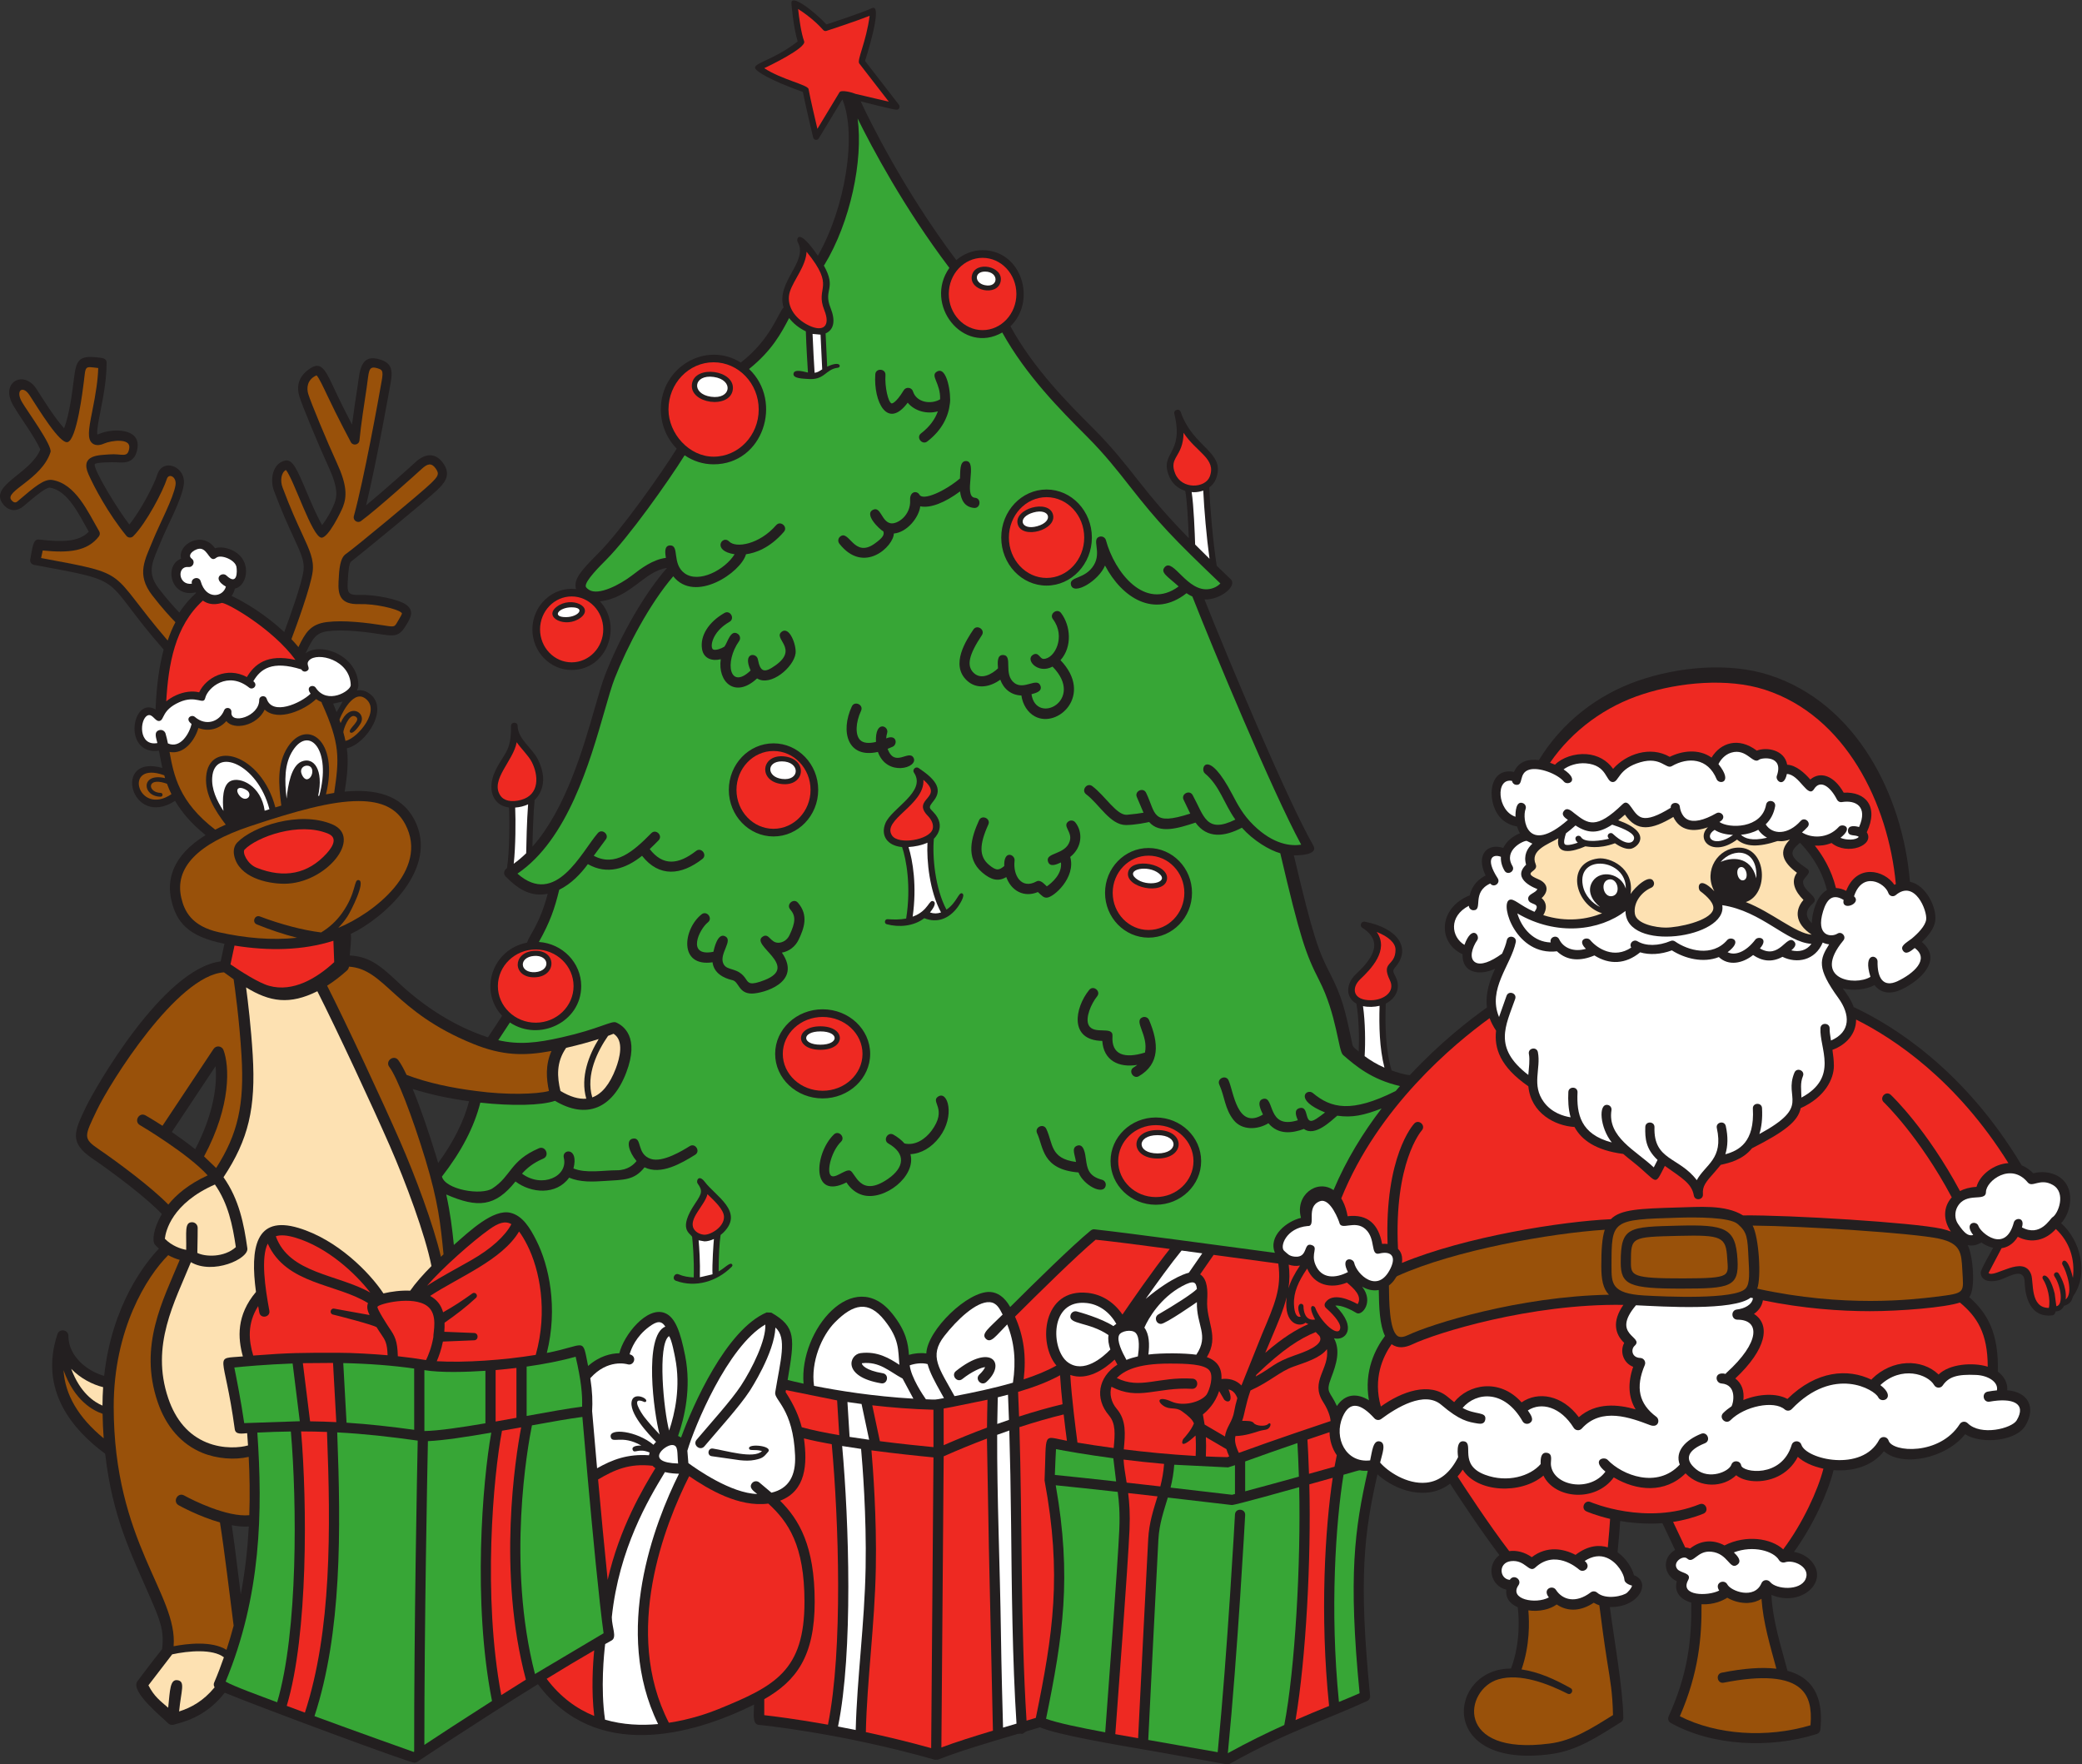 <?xml version="1.0" encoding="UTF-8" standalone="no"?>
<svg
   xmlns:dc="http://purl.org/dc/elements/1.1/"
   xmlns:cc="http://creativecommons.org/ns#"
   xmlns:rdf="http://www.w3.org/1999/02/22-rdf-syntax-ns#"
   xmlns:svg="http://www.w3.org/2000/svg"
   xmlns="http://www.w3.org/2000/svg"
   viewBox="0 0 543.987 460.973"
   height="460.973"
   width="543.987"
   xml:space="preserve"
   id="svg2"
   version="1.1"><rect x="0" y="0" width="543.987" height="460.973" fill="#333333" stroke="none"/><defs
     id="defs6" /><g
     transform="matrix(1.333,0,0,-1.333,0,460.973)"
     id="g10"><g
       transform="scale(0.1)"
       id="g12"><path
         id="path14"
         style="fill:#231f20;fill-opacity:1;fill-rule:evenodd;stroke:none"
         d="m 465.281,385.73 c -3.851,31.079 -7.293,58.508 -11.027,83.051 12.184,-2.211 21.738,-3.16 33.441,-2.5 -2.3,-42.59 -7.125,-87.32 -15.797,-133.152 -2.429,18.812 -4.593,36.269 -6.621,52.601 h 0.004 z M 3556.28,1677.64 c -3.52,-11.47 -4.84,-21.01 -4.79,-29.01 -15.08,14.28 -11.69,26.88 2.39,39.34 13.94,12.33 -20.65,23.14 -19.73,42.38 0.41,8.34 20.02,17.29 7.03,25.9 -37.01,24.53 -32.44,33.51 -13.1,50.11 12.14,-12.09 41.11,-45.2 52.89,-92.7 -10.8,-5.91 -19.12,-17.91 -24.69,-36.02 v 0 z m -2903.26,401.39 18.628,4.17 -11.847,-20.74 c -2.113,5.45 -4.379,10.96 -6.781,16.57 v 0 z m 201.859,-886.95 c -13.641,44.89 -30.449,93.99 -45.953,131.83 33.429,-10.81 72.226,-18.93 110.543,-24.19 -10.543,-39.8 -30.438,-79.65 -60.629,-120.97 -1.274,4.35 -2.57,8.76 -3.961,13.33 v 0 z m -518.109,47.36 85.753,129.02 c 3.438,-34.05 -2.738,-91.77 -39.906,-162.73 -16.363,12.91 -32.012,24.23 -45.847,33.71 v 0 z m 3703.19,-178.7 c 20.45,21.28 29.52,71.95 -6.38,92.37 -13.79,7.86 -31.75,9.81 -48.2,5.46 -6.84,7.02 -14.49,12.24 -22.66,15.59 -112.46,188.05 -253.28,274.69 -329.23,310.15 -3.14,8.64 -8.13,18.15 -15.6,28.47 -2.08,2.86 -3.97,5.57 -5.79,8.18 19.36,-5.22 46.29,-2.44 62.21,6.5 12.62,-16.96 32.85,-18.16 53.29,-8.41 36.01,17.18 81.28,57.88 39.38,92.88 11.94,11.22 24.11,26.01 26.27,41.17 3.64,25.35 -17.78,70.62 -49.59,76.79 -13.89,168.72 -104.18,349.66 -275.31,405.09 -79.93,25.89 -179.16,16.01 -256.76,-10.7 -80.96,-27.87 -150.66,-82.65 -195.15,-155.83 -19.66,2.28 -39.21,-1.38 -48.84,-23.23 -53.64,10.7 -54.13,-66.26 -22.96,-93.43 8.54,-7.41 19.23,-12.15 28.99,-13.43 1.4,-4.69 3.16,-9.26 5.58,-13.46 -12.86,-4.89 -25.73,-14.67 -32.72,-28.63 -30.74,10.17 -54.47,-13.09 -34.55,-54.12 -12.33,-6.11 -26.17,-17.57 -31.07,-38.83 -61.02,-24.02 -64.02,-92.52 -14.14,-115.41 -1.15,-37.88 34.52,-42.46 63.83,-28.25 -10.31,-22.73 -19.53,-48.31 -15.96,-76.13 -35.14,-24.94 -92.77,-69.86 -151.07,-132.46 -9.74,0 -28.32,6.47 -35.82,9.06 -12.17,41 -12.89,88.58 -11.49,131.05 21.8,10.93 29.03,32.41 19.86,51.26 -5.8,11.94 -7.23,12.88 -1.19,19.98 32.75,38.42 3.43,77.18 -59.89,89.25 -6.89,1.3 -10.7,-8.1 -4.78,-11.87 46.66,-29.67 13.53,-66.43 -12.84,-91.33 -19.02,-17.95 -20.84,-44.98 1.3,-57.43 4.74,-26.82 5.72,-66.18 4.58,-93.86 -14.04,11.49 -11.06,8.23 -14.91,25.95 -11.53,53.35 -17.34,80.14 -40.38,125.07 -22.94,44.73 -33.19,69.35 -71.87,233.57 12.19,-0.29 48.49,1.2 38.17,19.18 -51.08,88.83 -168.05,368.3 -213.33,482.26 30.77,-1.21 65.18,26.6 51.32,39.79 -8.95,8.53 -18.12,17.36 -27.36,26.28 -7.26,46.76 -12.97,112.12 -14.66,153.48 5.93,4.31 10.53,9.9 13.09,16.58 20.37,53.21 -44.26,59.76 -69.1,131.52 -2.62,7.61 -14.38,4.12 -12.44,-3.68 19.99,-80.54 -30,-74.88 -10.12,-122.63 5.82,-14 17.3,-24.06 31.56,-28.51 3.41,-16.95 5.74,-60.08 6.94,-92.62 -38.41,39.14 -68,73.26 -100.18,114.28 -24.43,31.17 -49.71,63.4 -86.5,100.19 -49.65,49.68 -117.48,117.62 -162.89,200.73 52.07,50.15 21.95,149.18 -54.63,149.18 -19.52,0 -37.46,-7.33 -51.49,-19.5 -103.91,138.21 -170.52,274.93 -187.42,311.16 11.02,-2.58 63.41,-16.35 70.32,-16.3 6.39,0.05 7.48,6.97 3.87,10.66 l -65.66,84.88 c 0,0 37.38,114.91 13.26,103.37 -16.18,-7.73 -73.75,-26.83 -88.92,-31.82 -23.85,25.71 -70.32,61.55 -68.64,40.93 0.17,-2.04 3.92,-47.73 12.29,-74.16 -49.04,-39.01 -94.28,-43.08 -81.29,-55.53 17.72,-16.94 76.61,-38.32 91.42,-43.53 6.19,-31.56 20.09,-88.78 20.24,-89.38 1.25,-5.11 8.24,-6.19 10.96,-1.68 l 46.19,76.48 c 28.91,-68.77 5.98,-212.37 -48.01,-306.46 -40.21,58.59 -41.84,30.81 -39.75,27.28 22.5,-38.19 -43.27,-78.68 -27.38,-128.82 -9.88,-8.26 -23.72,-61.02 -83.91,-107.83 -68.1,42.8 -156.75,-8.71 -156.75,-91.95 0,-30.07 11.98,-57.26 31.18,-76.79 -30.42,-49.01 -109.22,-160.52 -152.94,-204.24 -37.14,-37.13 -49.28,-52.38 -44.51,-70.93 -45.47,5.23 -85.48,-31.95 -85.48,-79.06 0,-43.89 34.52,-79.58 76.94,-79.58 69.38,0 100.33,86.07 55.55,134.5 60.46,7 86.94,59.59 131.34,65.45 -43.24,-49.2 -90.14,-129.91 -121.09,-209.05 -6.21,-15.87 -12.82,-38.92 -20.48,-65.6 -22.33,-77.74 -56.86,-197.98 -122.19,-271.62 0.54,24.83 1.77,65.7 4.3,91.44 0.5,0.98 33.14,27.68 5.96,80.5 -11.29,21.94 -38.89,39.19 -39.28,64.97 -0.12,8.34 -13.13,7.97 -12.99,-0.51 0.79,-52.58 -15.18,-53.04 -31.93,-90.39 -13.797,-30.76 -6.11,-64.8 28.133,-69.23 1.195,-27.41 1.031,-87.25 -4.106,-118.92 -5.605,-3.45 -7.754,-10.88 -2.785,-16 27.248,-28.08 51.908,-40.15 82.658,-34.16 -15.63,-59.71 -34.63,-78.46 -40.62,-95.8 -67.663,-12.86 -95.054,-93.84 -48.788,-143.33 -6.59,-10.42 -20.461,-31.26 -27.762,-42.18 -65.176,21.14 -126.719,60.91 -176.972,108.73 -39.528,37.61 -59.348,49.38 -93.891,51.71 0.641,10.06 3.887,33.29 1.969,42.1 64.398,30.55 175.218,128.78 124.422,224.57 -25.801,48.66 -77.36,60.06 -136.352,54.4 3.746,23.71 8.5,56.48 4.223,84.93 38.355,8.37 86.773,81.76 41.382,109.22 -6.582,3.99 -14.16,5.68 -21.761,3.96 2,3.55 3.148,7.29 3.047,11.12 -1.457,57.1 -72.653,84.85 -103.454,61.95 13.239,27.62 19.204,40.19 43.567,43.31 31.25,4 74.25,-1.32 105.902,-6.32 27.508,-4.34 35.106,-2.96 48.75,20 7.336,12.29 15.653,26.22 -1.406,38.4 -14.625,10.44 -60.879,20.09 -91.535,18.95 -23.172,-0.82 -23.625,6.11 -22.731,25.45 1.047,23.82 3.258,37.28 6.532,39.96 14.98,11.08 151.199,122.97 168.836,140.18 12.261,11.9 29.054,28.21 11.847,52.51 -14.984,21.15 -35.191,19.88 -54.281,2.25 -7.551,-6.98 -60.621,-54.89 -96.899,-84.73 21.719,89.48 48.254,240.77 48.54,242.41 4.453,25.8 -1.09,37.17 -21.184,43.45 -39.359,12.31 -39.691,-24.11 -44.125,-53 -3.184,-20.73 -7.531,-49.01 -10.832,-74.65 -9.168,17.74 -21.504,42.06 -32.09,64.56 -18.066,38.4 -26.43,60.62 -48.844,46.23 -21.937,-14.09 -29.16,-32.4 -22.082,-55.97 5.121,-17.07 37.68,-95.62 57.11,-137.78 19.523,-42.34 16.351,-58.53 11.425,-71.48 -5.074,-13.36 -13.902,-28.89 -24.035,-42.56 -10.914,18.91 -21.293,43.45 -30.629,65.54 -18.16,42.94 -27.23,64.54 -42.312,60.94 -24.641,-5.82 -29.723,-37.98 -21.379,-59.39 15.23,-40.94 28.629,-69.94 38.406,-91.13 14.387,-31.14 21.61,-46.78 19.43,-64.64 -3.09,-25.36 -27.07,-91.9 -37.832,-120.91 -37.547,35.29 -79.543,59.92 -103.168,70.74 2.953,4.13 5.137,9.01 6.469,14.53 25.445,4.57 36.351,60.12 -10.321,77.17 -10.433,3.81 -20.523,4.4 -28.644,1.88 -25.332,35.24 -73.852,7.62 -66.512,-20.51 -33.844,-12.25 -21.273,-77.38 28.371,-66.04 0.266,-0.43 0.571,-0.88 0.852,-1.32 -10.879,-9.81 -22.106,-22.01 -32.617,-38.27 -9.215,9.63 -24.114,26.03 -40.739,47.64 -25.136,32.67 -10.082,55.4 3.711,89.59 13.629,33.8 40.778,81.95 45.547,112.62 5.664,36.4 -41.094,54.55 -51.851,20.33 -6.098,-19.41 -32.86,-71.01 -54.747,-97.54 -23.543,30.31 -71.367,109.16 -67.703,118.24 1.606,3.99 37.153,4.03 43.051,3.65 15.254,-0.99 36.133,-2.32 40.637,27.87 6.015,40.35 -50.25,38.4 -73.692,28.35 -2.457,-1.06 -4.043,-1.49 -4.996,-1.66 -1.636,7.17 3.297,31.46 5.481,42.22 9.129,44.97 12.679,72.64 12.679,98.67 0,9.09 -9.839,9.14 -16.316,9.95 -39.535,4.93 -43.344,-5.99 -47.953,-43.13 -3.219,-25.89 -8.324,-67.05 -19.008,-95.61 -20.465,23.01 -40.207,55.57 -54.437,77.47 -24.57,37.8 -71.992,13.12 -45.309,-32.6 14.77,-25.3 41.02,-59.55 53.102,-86.39 -19.395,-48.25 -103.281,-70.67 -72.238,-107.96 12.355,-14.83 27.637,-13.1 39.566,-2.94 21.488,18.3 43.75,37.09 51.387,36.1 35.293,-5.46 57.309,-53 76.235,-86.35 -19.246,-19.94 -50.988,-20.76 -97.989,-15.31 -12.129,1.32 -12.68,-20.15 -16.715,-38.83 -1.051,-4.89 2.234,-9.84 7.16,-10.75 190.984,-35.4 127.187,-21.1 254.355,-166.07 -8.242,-30.78 -14.066,-69 -15.843,-117.42 -38.868,22.72 -58.645,-55.71 -21.5,-76.5 8.332,-4.67 18.105,-5.95 27.968,-4.08 l 6.731,-34.03 c -99.348,28.17 -61.754,-120.41 24.988,-64.54 12.82,-21.8 31.598,-44.35 59.824,-67.08 -67.925,-41.95 -75.687,-90.34 -67.129,-127.43 9.848,-42.69 32.289,-71.47 104.102,-85.52 l -7.418,-34.61 c -113.207,-14.07 -246.992,-249.48 -264.762,-286.8 -22.332,-46.89 -32.523,-68.29 13.297,-99.5 41.527,-28.28 108.246,-78.74 136.133,-108.82 -17.051,-29.43 -19.16,-53.41 -13.641,-59.74 2.547,-2.92 5.239,-5.53 7.977,-8 -25.734,-27.041 -91.918,-109.049 -107.371,-249.471 -32.356,8.93 -70.071,37.699 -70.071,78.449 0,12.133 -17.597,14.992 -21.433,3.473 -36.543,-109.621 29.641,-187.629 93.473,-234.531 14.601,-125.821 50.796,-195.289 88.601,-282.481 18.328,-42.277 27.77,-64.051 22.906,-100.648 -20.949,-26.051 -48.105,-62.621 -48.379,-63 -14.765,-20.063 51.641,-72.852 59.938,-81.801 3.914,-4.219 9.441,-4.082 14.301,-2.269 30.945,7.961 65.976,22.128 97.058,61.809 59.957,-25.027 361.465,-137.199 371.7,-137.199 1.953,0 3.898,0.57 5.562,1.691 C 819.465,6.109 934.719,83.121 1054.4,157.25 1166.64,5.602 1355.41,56.371 1478.02,117.23 c 0,-15.992 -4.22,-38.41 9.06,-39.691 1.58,-0.148 160.2,-15.52 345.22,-68.41 l 6.39,0.301 c 42.91,16.801 95.14,32.262 155.62,50.18 12.63,2.23 5.81,-3.078 16.94,5.031 8.9,2.641 17.91,5.328 27.11,8.078 C 2073.13,58.141 2172.9,41 2269.72,24.391 L 2405.61,0 c 1.67,0 3.35,0.43 4.85,1.262 117.17,65.02 177.58,81.078 269.3,122.976 3.88,1.782 6.21,5.832 5.78,10.082 -23.13,232.649 -11.44,319.321 14.36,434.141 35.97,-32.262 97.51,-52.852 142.33,-18.191 15.93,-24.579 59.3,-90.61 96.78,-140.059 -26.08,-19.43 -18.12,-60.141 13.48,-67.723 -1.35,-14.258 3.98,-26.078 22.42,-34.476 1.9,-15.043 6.49,-68.153 -13.19,-120.141 -123.44,0.641 -146.93,-198.07 78.25,-167.672 52.94,7.062 93.21,35.312 137.33,62.66 2.77,1.75 4.58,4.871 4.55,8.391 -0.63,57.719 -18.29,154.469 -26.37,217.219 57.46,-1.449 82.27,49.422 47.24,62.32 -3.56,14.039 -14.91,32.813 -32.16,45.02 2.57,24.23 4.27,47.8 5.16,61.3 24.05,-4.238 55.63,-6.449 82.77,-4.308 l 24.89,-52.492 c -26.23,-14.879 -23.06,-49.079 3.23,-61.219 -5.54,-21.051 6.88,-35.82 28.46,-41.988 0.98,-73.364 -6.74,-140.114 -44.39,-222.961 -2.14,-4.742 -0.33,-10.332 4.21,-12.859 81.11,-45.34 195.19,-50.73 286.25,-21.641 3.77,1.211 6.49,4.52 6.91,8.449 5.34,50.41 -5.19,99.43 -64.35,115.359 -12.87,48.879 -28.96,97.313 -31.54,148.852 58.17,-24.871 114.16,26.058 78.15,66.23 -8.57,9.571 -21.14,15.86 -33.91,17.981 38.59,53.328 67.26,118.039 77.59,160.269 42.1,-3.293 77.88,10.34 98.66,37.047 36.11,-31.93 122.12,-13.918 159.14,33.391 30.35,-19.879 99.39,-14.598 118.22,16.793 20.62,34.379 6.89,65.769 -35.59,69.308 1.3,14.5 -6.71,27.871 -18.46,36.52 2.01,75.648 -20.56,114.871 -56.15,146.148 13.22,14.981 7.39,82.864 -2.96,101.792 9.34,-1.91 17.07,-0.25 27.03,5.01 6.84,-4.67 14.59,-8.43 22.87,-10.23 -3.88,-7.41 -24.83,-43.388 -24.47,-48.9 1.39,-20.922 27.73,-18.019 40.96,-12.879 16.78,6.508 44.5,23.547 45.32,-5.472 0.97,-32.778 13.22,-70.09 53.91,-65.258 4.4,0.527 5.88,4.14 6.8,7.89 7.25,0 12.93,3.668 16.5,10.868 16.73,4.921 15.08,14.859 18.54,19.882 30.24,43.887 13.34,108.729 -24.36,142.049 h 0.01 v 0" /><path
         id="path16"
         style="fill:#37a636;fill-opacity:1;fill-rule:evenodd;stroke:none"
         d="m 1375.24,1666.18 c 10.14,7.98 22.53,-7.7 12.4,-15.71 -17.58,-13.89 -42.66,-68.23 10.66,-57.79 1.75,7.26 8.31,37.37 22.82,30.53 17.06,-8.04 -12.52,-34.79 -3.12,-54.09 7.35,-15.09 28.27,-5.38 44.23,-30.09 4.98,-7.71 8.28,-12.8 36.4,-1.8 70.25,27.48 -30.38,69.17 -3.17,85.51 12.27,7.36 14.45,-13.07 30.88,-12.31 6.98,0.33 16.16,4.37 21.07,14.69 12.18,25.66 12.54,37.97 1.49,50.68 -8.47,9.72 6.61,22.86 15.08,13.12 21.42,-24.6 11.99,-50.26 1.49,-72.37 -6.47,-13.64 -18.79,-23.02 -32.9,-25.47 40.69,-59.04 -37.58,-80.24 -58.96,-80.24 -26.15,0 -24.95,23.28 -38.04,26.27 -16.61,3.81 -36.3,13.31 -38.92,35 -67,-9.68 -57.73,65.36 -21.41,94.07 v 0 z m 0.85,519.76 c -4.3,25.77 12.54,52.92 43.93,70.86 11.22,6.4 21.12,-10.97 9.92,-17.36 -35.89,-20.5 -38.9,-51.64 -31.7,-54.39 4.93,-1.89 15.59,1.81 21.6,5.66 5.99,7.05 12.03,35.19 26.53,24.96 4.51,-3.18 5.59,-9.43 2.4,-13.95 -29.52,-41.82 -18.55,-96.94 22.53,-57.7 -16.49,36.31 11.72,35.13 14.13,22.18 4.87,-26.15 13.24,-27.42 34.98,-11.83 45.28,32.49 -5.17,51.76 11.38,65.25 15.68,12.8 29.67,-26.61 27.61,-42.09 -3.64,-27.31 -49.04,-65.74 -75.45,-49.03 -43.06,-40.06 -77.61,-6.85 -71.21,37.64 -16.07,-4.18 -33.46,0.65 -36.65,19.8 v 0 z M 1603.75,1910 c 0,-50.32 -39.29,-91.25 -87.59,-91.25 -48.29,0 -87.59,40.93 -87.59,91.25 0,50.32 39.3,91.25 87.59,91.25 48.3,0 87.59,-40.93 87.59,-91.25 v 0 z m 8.73,-430 c 51.35,0 93.13,-39.18 93.13,-87.34 0,-48.15 -41.78,-87.33 -93.13,-87.33 -51.35,0 -93.12,39.18 -93.12,87.33 0,48.16 41.77,87.34 93.12,87.34 v 0 z m 34.45,926.61 c 17.75,14 26.8,-42.82 67.26,-14.08 17.57,12.48 19.11,17.92 17.34,24.08 -7.34,3.83 -38.95,33.85 -20.06,42.49 14.92,6.82 16.26,-22.62 33.76,-26.44 13.39,-2.91 40.5,15.35 38.7,45.64 -0.97,16.24 12.85,19.45 18.4,10.08 7.09,-11.94 49,6.54 79.29,31.98 0.88,13.25 -1.06,33.6 11.24,34.17 24.75,1.13 -5.92,-69.89 18.22,-71.98 12.91,-1.12 11.05,-20.92 -1.73,-19.93 -18.89,1.65 -25.6,15.97 -27.53,32.4 -29.47,-21.87 -57.88,-33.36 -78.04,-29.22 -2.41,-21.4 -25.61,-51.01 -51.78,-53.33 -0.07,-24.37 -58.47,-81.39 -106.76,-19.91 -3.41,4.35 -2.66,10.64 1.69,14.05 v 0 z m 68.7,317.8 c 0.85,12.99 20.81,11.5 19.95,-1.33 -1.51,-22.75 5.15,-53.43 12.09,-55.62 0.08,-0.04 7.47,-0.95 23.77,25.86 4.38,7.2 15.59,5.83 18.09,-2.24 6.7,-21.63 34.78,-26.31 53.19,-15.58 0.95,32.04 -20.03,46.11 -6.42,54.25 20.42,12.22 28.28,-46.49 25.59,-62.23 -2.67,-24.99 -15.02,-52.07 -44.35,-74.63 -9.98,-7.66 -22.67,7.81 -12.2,15.87 17.75,13.65 27.79,28.63 32.93,43.18 -20.82,-5.99 -45.31,0.22 -59.09,16.97 -40.03,-53.56 -67.11,2.22 -63.55,55.5 v 0 z m 208.92,-511.21 c -25.85,-38.77 -30.43,-60.23 -15.82,-74.07 14.99,-14.2 35.72,-2.02 47.46,9.04 -0.77,10.74 -2.5,27.45 10.91,26.16 18.63,-1.79 -1.06,-37.97 21.35,-54.88 18.86,-14.23 44.36,11.88 50.88,-5.27 4.29,-11.31 -9.85,-14.62 -17.51,-16.6 9.18,-61.69 106.02,-11.75 41.25,54.05 -29.12,-15.68 -54.54,14.22 -37.93,23.38 10.88,5.99 12.78,-8.27 20.28,-8.27 22.13,0 44.14,44.02 18.46,77.84 -7.81,10.29 8.13,22.35 15.91,12.09 18.77,-24.74 22.39,-66.15 -1.09,-92.43 65.21,-68.12 -5.12,-134.14 -49.92,-110.35 -14.36,7.62 -24.16,23.18 -26.77,41.17 -20.15,0.53 -34.89,12.96 -41.35,30.96 -19.3,-14.16 -45.93,-20.13 -65.68,-1.41 -32.8,31.08 -0.75,79.16 12.93,99.68 7.15,10.74 23.8,-0.34 16.64,-11.09 v 0 z m 126.8,285.55 c 48.98,0 88.83,-42.24 88.83,-94.17 0,-51.92 -39.86,-94.16 -88.84,-94.16 -48.96,0 -88.8,42.24 -88.8,94.16 0,51.93 39.84,94.17 88.8,94.17 h 0.01 z m 56.46,-652.54 c 15.23,-19.24 13.25,-49.23 -10.07,-67.63 11.57,-40.49 -32.82,-79.78 -46.14,-79.78 -5.85,0 -7.93,2.35 -17.27,10.98 -27.58,-11.48 -52.41,2.73 -61.92,29.35 -15.72,-9.31 -29.7,-5.79 -47.01,8.85 -33.9,28.69 -21.22,69.79 -6.4,102.41 5.34,11.73 23.55,3.48 18.21,-8.28 -18.17,-39.98 -17.84,-62.82 1.1,-78.85 15.67,-13.26 20.41,-10.07 30.09,-2.57 -1.35,32.78 21.7,22.63 20.26,10.6 -3.51,-29.25 13.8,-56.71 42.74,-40.75 8.28,4.57 15.91,-5.79 20.51,-9.64 10.02,7.04 30.44,24.38 27.63,46.92 -7.14,-3.17 -21.53,-10.56 -25.37,1.68 -5.75,18.4 34.18,12.59 42.62,40.07 5.64,18.33 -14.71,28.99 -3.04,38.27 4.34,3.45 10.63,2.69 14.06,-1.63 v 0 z m 27.11,-328.25 c 8.13,10.01 23.66,-2.57 15.53,-12.59 -11.42,-14.09 -23.86,-42.33 -16.46,-56.52 10.29,-19.71 48.03,-0.49 46.59,-21.23 -2.53,-36.65 23.23,-44.94 63.65,-32.45 7.16,34.42 -22.84,61.35 -5.08,69.02 5.05,2.18 10.96,-0.17 13.13,-5.26 19.27,-45.1 21.44,-86.01 -19.99,-110.09 -10.83,-6.28 -21.53,10.66 -10.05,17.31 2.58,1.49 4.74,3.18 6.89,4.88 -36.7,-5.98 -66.03,8.84 -68.54,47 -65.33,1.04 -54.26,64.67 -25.68,99.93 h 0.01 z m 116.31,278.16 c 46.98,0 85.21,-39.42 85.21,-87.85 0,-48.44 -38.23,-87.85 -85.22,-87.85 -46.98,0 -85.23,39.41 -85.23,87.85 0,48.43 38.24,87.85 85.23,87.85 h 0.01 z m 103.12,-613.68 c 0,-47.16 -39.85,-85.52 -88.79,-85.52 -48.96,0 -88.79,38.36 -88.79,85.52 0,47.16 39.82,85.52 88.79,85.52 48.95,0 88.79,-38.36 88.79,-85.52 v 0 z m -187.21,-48.71 c -4.98,-19.12 -43.79,2 -53.2,26.48 -71.95,5.83 -68.44,49.87 -81.13,76.77 -5.57,11.8 12.49,20.4 18.07,8.53 13.53,-28.68 7.07,-58.07 58.18,-64.73 -1.99,13.9 -9.01,26.73 1.05,31.4 14.65,6.8 17.09,-16.87 18.38,-25.96 2.53,-17.88 4.71,-33.32 31.5,-40.3 5.33,-1.38 8.54,-6.85 7.15,-12.19 v 0 z m -290.04,546.48 c -16.23,-22.06 -39.47,-32.14 -65.43,-21.62 -20.63,-16 -49.63,-18.34 -73.57,-11.86 -5.77,1.57 -4.14,10.29 1.68,9.87 12.4,-0.92 24.76,-0.99 36.39,1.27 10.13,63.47 0.01,116.87 -8.02,140.11 -29.05,2.56 -42.42,22.56 -32.73,46.53 11.97,29.63 81.31,61.92 56.04,99.35 -3.88,5.76 3.24,12.9 9,9.05 29.8,-19.95 49.22,-39.51 29.83,-64.03 -10.78,-13.63 -9.46,-13.36 -0.84,-22.29 27.73,-28.75 1.08,-52.17 1.03,-52.28 -3.24,-34.85 2.35,-97.34 24.69,-139 20.34,13.64 23.83,35.11 30.81,31.84 7.41,-3.46 -6.22,-23.11 -8.88,-26.94 v 0 z m -191.15,327.55 c 6.04,-6.04 16.79,-7.18 31.05,-3.74 -2.13,44.15 26.35,31.19 21.87,17.28 -1.05,-3.27 -1.6,-6.79 -1.83,-10.36 20.65,8.9 22.74,-11.64 12.78,-16.27 -3.52,-1.62 -6.73,-2.87 -9.99,-4.16 13.94,-38.14 42.03,-0.03 50.97,-17.92 9.62,-19.24 -52.52,-37.54 -70.03,11.85 -59.45,-13.59 -73.98,39.85 -51.11,89.14 5.44,11.72 23.58,3.27 18.14,-8.42 -10.89,-23.43 -11.67,-47.58 -1.85,-57.4 v 0 z m 155.75,-778.01 c -15.59,-20.85 -36.31,-32.67 -57.18,-33.7 11.8,-43.14 -50.79,-92.05 -93.41,-80.24 -12.81,3.53 -23.89,12.23 -31.95,24.87 -69.66,-35.37 -63.17,56.5 -24.69,93.98 9.25,9.02 23.19,-5.35 13.94,-14.33 -17.94,-17.44 -28.18,-55.55 -20.54,-65.36 7.3,-9.39 28.22,12 38.16,8.96 10.93,-3.35 19.16,-54.59 74.52,-16.34 32.46,22.44 35.36,49.71 0.75,69.33 -11.23,6.37 -1.38,23.75 9.86,17.4 8.88,-5.03 16.11,-10.89 21.73,-17.29 21.41,-4.93 41.18,9.16 52.79,24.69 32.6,43.62 -2.95,56.73 13.2,67.27 18.83,12.3 33.68,-37.94 2.82,-79.24 v 0 z M 1433.28,974.461 c -28.28,-27.75 -69.65,-40.742 -108.35,-26.59 -8.83,3.219 -3.08,16.379 5.52,12.57 8.59,-3.8 19.37,-5.613 29.34,-5.953 1.02,37.133 -2.11,69.832 -3.17,79.602 -4.24,7.74 -28.36,14.57 6.29,65.88 13.4,19.85 14.46,24.37 4.44,38.82 -3.35,4.84 2.23,18.73 14.28,2.77 20.7,-27.44 76.89,-57.89 37.17,-98.29 -1.94,-1.99 -4.11,-3.8 -6.34,-5.54 -2.44,-16.53 -3.65,-38.968 -3.85,-71.539 11.18,6.098 22.1,18.489 26.02,14.27 2.39,-2.563 -0.03,-4.699 -1.35,-6 v 0 z M 2702.53,929.77 c 0.48,-34.489 1.81,-68.508 12.17,-89.942 -18.81,-25 -41.55,-68.726 -31.45,-126.156 -23.14,14.406 -46.62,13.09 -62.79,-11.301 -13.21,29.82 -22.91,24.719 -11.06,55.859 9.76,25.61 18.52,52.84 5.34,77.071 21.18,-6.102 47.8,19.07 2.67,63.871 11.7,1.539 31.65,-8.301 41.53,-14.453 10.2,-6.348 34.69,21.203 10.97,51.621 9.88,-5.649 20.57,-8.578 32.62,-6.57 v 0 z M 1100.69,1424.9 c 73.13,16.45 98.01,33.16 106.8,29.35 14.82,-6.44 46.45,-28.9 20.06,-98.17 -27.07,-71.06 -78.15,-92.13 -139.69,-55.5 -27.45,-9.36 -84.73,-10.3 -146.376,-3.56 -12.168,-47.9 -36.851,-95.47 -75.25,-144.93 6.719,-25.42 76.829,-37.65 99.082,-23.1 37.314,24.36 33.977,54.05 90.954,78.6 13.04,5.62 21.72,-14.62 8.67,-20.21 -20.24,-8.68 -32.05,-18.75 -41.75,-29.53 39.44,-29.17 90.97,-5.44 81.9,31.34 -4.18,16.91 29.91,21.57 18.96,-21.16 25.27,-10.16 57.58,-3.55 84.87,-3.55 21.8,0 33.79,11.65 38.77,18.1 -14.37,16.72 -22.24,41.4 -7.07,43.94 18.93,3.17 6.22,-30.17 35.05,-39.77 23.4,-7.78 63.24,16.95 76.33,25.07 10.95,6.8 21.52,-10.18 10.55,-16.99 -26.92,-16.71 -67.08,-40.34 -99.17,-24.56 -20.36,-25.84 -40.41,-24.28 -77.76,-26.74 -23.29,-1.53 -47.67,-2.94 -70.06,6.42 -25.28,-34.78 -74.64,-30.61 -105.14,-7.45 -39.635,-49.56 -73.764,-52.52 -135.717,-25.5 8.012,-36.83 11.625,-66.7 14.914,-98.91 30.906,27.26 77.414,71.28 111.093,62.98 23.84,-5.88 38.04,-29.37 50.54,-54.06 25.06,-49.49 42.67,-132.151 20.6,-220.549 78.15,14.91 69.03,33.219 80.89,-25.551 22.41,19.789 45.16,24.699 61.26,24.969 8.62,35.723 53.91,92.422 88.92,78.883 20.99,-8.09 30.86,-38.012 39.99,-83.641 12.69,-63.48 -1.5,-122.312 -13.84,-157.359 l 5.94,-3.043 c 22.62,62.109 88.07,211.269 167.59,245.09 l 9.21,-0.36 c 49.02,-27.937 45.81,-50.39 32.04,-131.969 6.78,-1.699 17.37,-4.25 31.19,-7.242 -8.76,104.223 97.95,232.59 174.22,136.75 27.2,-34.187 30.85,-58.816 32.3,-80.316 10.04,2.859 22.27,4.457 34.11,2.797 1.73,45.633 81.93,123.34 125.44,120.453 13.79,-0.91 27.78,-9.434 38.96,-29.453 48.62,48.5 121.63,120.171 157.94,150.001 2.02,1.67 4.68,2.54 7.28,2.23 65.16,-6.98 254.71,-32.94 353.67,-46.05 -13.66,33.14 23.42,62.02 51.13,68.57 -12.33,44.18 31.12,76.72 63.79,54.41 25.09,59.73 58.34,113.22 94.16,159.94 -34.87,-13.5 -57.61,-18.39 -86.88,-14.14 -12.58,-10.57 -44.21,-41.86 -65.35,-25.95 -22.64,-8.5 -50.27,-12.04 -69.61,11.17 -20.99,-12.91 -51.64,-14.52 -68.12,6.18 -17.58,22.07 -17.29,45.65 -28.15,69.59 -5.33,11.77 12.87,20.01 18.2,8.28 10.01,-21.95 16.62,-97.91 67.43,-66.99 -3.49,7.46 -13.77,26.83 0.21,30.62 23.6,6.38 6.49,-61.05 68.09,-41.81 -3.18,7.76 -8.32,20.51 3.14,23.68 21.54,5.94 6.37,-38.55 33.4,-20.67 5.74,3.8 11.68,8.23 16.84,12.26 -62.4,24.93 -35.75,47.95 -23.95,38.08 35.8,-29.92 75.57,-39.66 162.42,3.95 2.79,3.26 5.55,6.52 8.34,9.71 -55.73,12.84 -86.54,39.33 -111.64,61 -9.17,7.96 -12.21,79.05 -46.69,146.26 -26.22,51.12 -37.16,82.33 -76.24,249.01 -21.72,6.03 -53.13,25.26 -75.21,50.04 -33.9,-17.75 -67.9,-22.09 -90.94,10.02 -33.96,-11.05 -70.54,-22.65 -90.86,1.16 -4.54,-0.95 -27.16,-5.91 -45.49,-5.91 -31.02,0 -52.47,41.14 -78.01,60.26 -10.33,7.75 1.65,23.75 12,16 25.27,-18.93 48.05,-57.84 68.12,-56.16 14.33,1.24 25.15,2.83 32.31,4.07 l -12.94,30.39 c -5.59,11.64 12.43,20.29 18.01,8.65 19.8,-41.24 10.3,-65.28 86.53,-40.81 l -12.8,26.66 c -6.24,11.32 11.28,20.95 17.51,9.65 22.43,-40.75 26.16,-76.47 83.71,-48.04 -22.47,31.28 -30.38,66.06 -59.73,90.53 -10.73,8.96 5.16,51.78 53.91,-41.44 10.26,-19.6 20.84,-39.88 41.64,-60.18 39.09,-38.15 73.33,-41.14 93.22,-38.1 -56.63,104.42 -173.87,385.95 -213.3,486.35 -3.96,1.79 -7.79,3.98 -11.45,6.55 -63.43,-50.16 -126.65,-8.74 -159.78,54.24 -12,-29.6 -61.54,-59.49 -66.73,-37.91 -4.09,17.03 27.67,10.19 44.88,38.78 15.8,26.26 -5.53,51.35 11.5,55.73 5.33,1.37 10.76,-1.76 12.18,-7.07 16.69,-61.94 76.09,-139.6 142.5,-90.52 -21.78,19.77 -36.55,27.27 -27.25,37.86 16.55,18.86 43.99,-49.82 87.35,-43 8.57,1.36 16.27,5.32 21.72,11.01 -92.57,88.46 -120.67,117.83 -177.83,190.75 -24.06,30.7 -48.95,62.46 -84.9,98.4 -50,50.02 -118.04,118.28 -164.8,202.69 -76.88,-44.05 -154.56,54.53 -103.68,126.66 -89.4,118.26 -151.88,236.07 -179.85,292.77 11.21,-82.56 -14.4,-203.33 -64.88,-286.5 -0.37,-0.61 -0.83,-1.11 -1.3,-1.61 25.78,-46.37 -1.63,-46.35 13.05,-82.84 10.29,-25.62 6.65,-43 -9.63,-50.32 l 3.11,-65.13 c 27.29,12.94 27.62,-1.22 21.09,-2.02 -25.41,-3.06 -25.32,-25.41 -60.22,-21.99 -6.69,0.66 -28.17,0.39 -26.92,10.16 1.35,10.62 23.09,3.14 28.34,2.33 -1.01,15.97 -3.37,55.11 -4.11,80.73 -13.76,6.65 -24.85,15.7 -32.74,26.1 -15.1,-28.72 -33.32,-63.58 -78.54,-99.84 67.14,-63.59 27.71,-186.85 -69.54,-186.85 -20.96,0 -40.45,6.55 -56.76,17.74 -32.47,-51.89 -109.57,-160.7 -154.3,-205.41 -12.15,-12.16 -40.61,-40.62 -39.57,-51.21 0.07,-0.73 0.29,-3 6.25,-6.97 18.42,-12.28 61.06,10.02 84.94,28.45 17.22,13.3 39.93,30.72 65.93,34.05 -1.18,7.88 -4.32,24.37 8.51,24.42 18.52,0.06 2.81,-35.89 28.07,-54.51 27.78,-20.47 78.94,6.46 98.11,37.16 -45.72,6.84 -23.86,38.68 -10.81,25.12 13.22,-13.74 59.47,-5.85 92.28,31.91 8.47,9.74 23.57,-3.36 15.11,-13.1 -27.73,-31.97 -55.87,-41.47 -74.24,-43.93 -9.97,-36.01 -100.27,-96.84 -142.59,-43.19 -46.22,-53.82 -90.35,-137.66 -114.74,-200.01 -5.87,-15.01 -12.37,-37.64 -19.89,-63.84 -29.08,-101.26 -72.5,-252.44 -170.78,-318.92 75.28,-66.37 125.52,42.52 157.56,79.45 8.45,9.74 23.57,-3.38 15.09,-13.13 l -23.07,-31.28 c 41.78,-22.42 77.22,8.01 112.76,44.22 9.03,9.24 23.31,-4.79 14.28,-14 -5.2,-5.3 -11.02,-11.2 -17.33,-17.14 25.98,-33.73 56.09,-30.64 90.94,-3.58 10.19,7.92 22.45,-7.9 12.25,-15.8 -41.48,-32.14 -84.73,-36.4 -118.25,6.21 -31.28,-25.2 -68.43,-37.93 -106.2,-16.32 -13.95,-19.02 -32.48,-38.59 -56.13,-50.26 -8.82,-36.62 -18.01,-63.41 -39.89,-102.31 46.28,-3.12 82.98,-40.64 82.98,-86.45 0,-71.28 -82.94,-109.52 -139.732,-71.35 -6.047,-9.46 -15.801,-24.17 -22.82,-34.7 40.612,-9.39 75.812,-5.37 124.002,5.48 v 0 0" /><path
         id="path18"
         style="fill:#ee2922;fill-opacity:1;fill-rule:evenodd;stroke:none"
         d="m 1827.97,1832.88 c 2.96,9.58 -2.87,19.53 -9.17,26.02 -33.7,34.7 33.98,34.62 -8.84,70.84 2.95,-49.4 -82.36,-78.18 -61.46,-109.18 12.67,-18.79 72.99,-8.65 79.47,12.32 v 0 z m 859.4,-335.13 c 25.44,0.37 47.84,16.75 37.03,38.99 -18.47,38.1 10.94,26.58 10.94,60.13 0.01,13.13 -14.07,25.86 -36.84,34.63 25.12,-35.53 -11.77,-73.18 -32.19,-92.48 -18.1,-17.09 -15,-41.63 21.06,-41.27 v 0 z M 1585.89,2820.04 c 27.76,-13.15 42.43,-1.06 29.94,30.02 -18.94,47.1 23.49,43.02 -34.86,114.73 -1.34,-28.09 -24.88,-54.71 -32.53,-77.68 -8.36,-25.09 7.04,-52.67 37.45,-67.07 v 0 z m 785.29,-296.05 c 13.44,35.03 -25.84,47.15 -51.31,85.91 -0.45,-47.88 -30.01,-47.26 -16.21,-80.35 13.06,-31.29 58.82,-28.38 67.52,-5.56 v 0 z M 1021.4,1890.43 c 36.99,10.1 34.08,48.73 20.93,74.24 -6.61,12.84 -20.57,25.59 -29.54,38.77 -6.54,-36.76 -52.216,-73.36 -32.282,-104.16 6.972,-10.78 21.882,-14.01 40.892,-8.85 v 0 z m 359.52,-852.29 c 12.99,0 38.52,15.47 38.19,35.09 -0.24,14.01 -18.27,30.89 -32.42,44.4 -4.96,-21.79 -38.17,-48.47 -26.65,-68.15 4.4,-7.51 13.88,-11.14 20.88,-11.34 v 0 0" /><path
         id="path20"
         style="fill:#99510a;fill-opacity:1;fill-rule:evenodd;stroke:none"
         d="m 3222.2,919.109 c 42.17,-2.437 178.31,-8.531 199.16,13.422 9.4,9.887 7.15,33.039 5.92,58.668 -1.97,41.471 -2.35,51.941 -21.35,68.061 -15.8,13.42 -79.73,13.4 -117.45,12.29 -129.76,-3.96 -129.76,-3.96 -129.76,-94.878 0,-33.383 -0.81,-53.684 63.48,-57.563 v 0 z m -45.42,64.813 c 0,70.288 15.59,69.528 113.56,72.028 91.95,2.36 111.63,-4.76 115.32,-66.059 3.29,-54.422 -14.28,-57.243 -110.16,-57.332 -102.09,0 -118.73,7.211 -118.73,51.363 h 0.01 v 0" /><path
         id="path22"
         style="fill:#99510a;fill-opacity:1;fill-rule:evenodd;stroke:none"
         d="m 3794.39,916.578 c 59.75,7.281 54.27,6.91 51.93,52.434 -1.77,33.528 -2.76,51.998 -45.37,61.398 -49.39,10.87 -266.48,24.83 -365.58,25.66 12.34,-23.05 17.25,-101.66 8.94,-123.601 170.71,-37.547 305.17,-21.348 350.07,-15.891 h 0.01 v 0" /><path
         id="path24"
         style="fill:#99510a;fill-opacity:1;fill-rule:evenodd;stroke:none"
         d="m 3425.78,316.441 c -14.06,-0.57 -28.6,3.489 -40.19,10.27 -8.01,-5.172 -25.48,-14.012 -50.46,-12.871 0.63,-63.469 -5.28,-134.02 -42.44,-219.422 71.37,-36.508 170.06,-43.406 256.09,-17.68 2.83,34.614 -3.2,56.821 -19.24,71.512 -24.95,22.84 -75.67,26.84 -150.76,11.941 -12.89,-2.621 -16.8,17.047 -3.89,19.61 43.06,8.558 78.52,11.117 106.98,7.769 -12.05,44.782 -25.81,89.442 -29.18,137.121 -7.53,-4.972 -16.62,-7.8 -26.91,-8.25 v 0 0" /><path
         id="path26"
         style="fill:#99510a;fill-opacity:1;fill-rule:evenodd;stroke:none"
         d="m 3134.87,311.852 c -3.83,1.269 -7.56,2.91 -11.01,5 -24.01,-15.922 -49.51,-18.762 -72.58,-3.364 -13.32,-9.898 -35.04,-14.59 -55.56,-11.578 2.03,-22.34 3.2,-68.48 -13.33,-115.711 34.47,-5.129 66.35,-19.98 96.12,-36.679 7,-3.918 1.29,-14.469 -5.84,-10.879 -38.92,19.621 -92.7,40.609 -135.59,28.168 -67.25,-19.489 -86.75,-150.36 99.96,-125.969 45.18,5.34 84.34,30.809 124.6,55.84 -0.99,44.601 -4.89,64.109 -11.75,107.379 -5.63,35.941 -10.45,71.812 -15.02,107.793 v 0 0" /><path
         id="path28"
         style="fill:#99510a;fill-opacity:1;fill-rule:evenodd;stroke:none"
         d="m 2739.06,957.289 c -3.92,-1.867 -4.42,-9.109 -16.63,-18.668 0.32,-28.75 0.53,-88.672 17.42,-99.203 4.54,-2.809 11.33,-2.098 20.21,2.113 45.23,21.481 217.27,75.778 393.62,79.028 -11.68,12.062 -14.96,29.89 -14.96,56.113 0,32.148 1.47,54.938 6.78,71.248 -105.72,-6.72 -294.36,-39.92 -406.44,-90.631 v 0 0" /><path
         id="path30"
         style="fill:#99510a;fill-opacity:1;fill-rule:evenodd;stroke:none"
         d="m 640.293,2238.92 c 33.105,4.26 78.375,-1.25 111,-6.39 24.422,-3.83 21.496,-3.71 30.492,11.45 2.645,4.43 6.258,10.48 6.047,12.24 -0.012,0 -0.406,0.82 -2.457,2.28 -9.469,6.76 -50.121,16.51 -80.457,15.61 -38.539,-1.26 -42.531,18.4 -41.328,44.24 1.101,25.06 2.953,46.42 14.519,54.14 14.313,9.55 147.95,120.2 166.289,138.11 14.586,14.18 17.235,18.56 9.7,29.19 -8.153,11.51 -15.86,10.06 -27.387,-0.57 -9.285,-8.56 -86.805,-78.51 -119.106,-102.3 -6.839,-5.05 -16.261,1.43 -14.015,9.63 19.664,71.56 48.242,228.52 54.816,266.64 3.352,19.41 0.285,20.37 -8.816,23.22 -18.672,5.84 -16.156,-7.26 -20.969,-38.55 -4.437,-28.95 -11.148,-72.67 -14.055,-102.9 -0.851,-8.8 -12.734,-11.2 -16.898,-3.37 -0.262,0.48 -26.176,49.02 -46.043,91.24 -7.98,16.97 -16.984,36.1 -21.199,39.68 -19.356,-8.74 -19.426,-25.85 -16.203,-36.58 4.859,-16.2 37.437,-94.66 56.222,-135.42 20.184,-43.79 19.36,-65.82 11.903,-85.42 -3.457,-9.09 -28.641,-61.24 -42.227,-60.75 -18.223,0.67 -54.379,114.93 -69.687,132.7 -9.629,-5.22 -11.512,-21.6 -6.493,-34.49 15.086,-40.55 28.317,-69.19 37.977,-90.1 15.316,-33.16 23.75,-51.43 20.957,-74.38 -3.691,-30.25 -32.937,-109.45 -41.676,-132.63 4.739,-4.99 9.285,-10.21 13.711,-15.55 13.156,27.03 22.817,44.85 55.383,49.03 v 0 z m -296.461,-0.25 c -8.93,9.1 -25.898,27.25 -45.566,52.81 -31.856,41.41 -13.789,69.9 1.297,107.3 12.699,31.5 40.48,83.12 44.453,108.64 2.57,16.54 -13.278,23.67 -16.903,12.17 -7.285,-23.18 -40.156,-86.6 -65.968,-112.41 -3.668,-3.66 -9.891,-3.54 -13.329,0.67 -36.054,44.06 -63.73,96.67 -74.394,120.8 -17.117,38.74 21.543,37.23 40.609,38.87 25.371,2.17 36.266,-8.36 39.348,12.35 3.047,20.46 -35.75,14.76 -48.801,9.15 -3.75,-1.62 -15.183,-6.52 -23.519,0.25 -10.039,8.19 -7.801,25.52 -0.723,60.43 7.93,39.07 11.523,64.51 12.199,87.13 -27.265,3.15 -24.222,5.39 -28.289,-27.44 -1.773,-14.38 -13.738,-113.8 -31.957,-117.77 -15.359,-3.35 -55.859,63.45 -74.414,91.99 -13.035,20.04 -28.387,9.84 -14.691,-13.65 10.328,-17.72 59.879,-85.14 55.797,-97.91 -17.109,-53.52 -91.184,-76.56 -76.66,-94 7,-8.4 11.094,-3.3 14.062,-0.77 31.156,26.54 49.961,42.55 65.984,40.16 46.067,-7.56 69.785,-62.35 92.063,-100.61 1.843,-3.17 1.59,-7.15 -0.653,-10.04 -22.648,-29.3 -59.027,-32.78 -110.043,-27.54 l -3.191,-14.8 c 180.566,-33.59 128.113,-22.1 248.129,-161.7 4.613,13.54 9.703,25.5 15.16,35.92 v 0 0" /><path
         id="path32"
         style="fill:#fde1b2;fill-opacity:1;fill-rule:evenodd;stroke:none"
         d="m 3523.83,1662.93 c -0.9,7.84 0.55,19.17 11.12,31.48 -16.32,16.17 -25.68,35.9 -12.77,53.17 -28.63,21.29 -36.56,42.08 -13.77,65.14 -14.48,-5.03 -21.86,-2.71 -24.34,-2.99 -37.19,-12.36 -62.72,-11.55 -79.27,2.91 -49.01,-36.48 -81.66,1.04 -57.02,24.16 -27.63,-9.94 -54.68,-7.74 -67.89,20.17 -42.22,-25.27 -71.19,-30.14 -94.9,4.56 -4.6,-4.19 -8.93,-7.76 -13.14,-11.08 70.2,-25.01 37.27,-54.73 23.69,-56 -10.3,-0.97 -21.77,5.2 -30.14,10.95 -33.11,-12.3 -54.81,-5.79 -58.22,-6.06 -0.02,0 -60.24,-28.93 -52.63,15.8 -20.37,-11.82 -56.16,-23.29 -44.42,-51.02 6.68,-15.77 -29.63,-14.62 5.19,-29.26 20.75,-8.72 19.75,-24.85 6.45,-36.9 10.1,-8.62 10.82,-20.96 3.24,-33.44 46,-14.76 86.28,-7.98 115.28,3.56 -54.94,17.58 -71.9,99.34 -7.83,107.5 22.53,2.87 71.5,-17.98 63.57,-69.64 8.2,13 37.91,41.22 45.32,24.21 1.99,-4.56 -0.11,-9.86 -4.65,-11.84 -18.56,-8.07 -35.57,-28.24 -32.19,-51.18 2.98,-20.33 42.04,-27.05 60.36,-27.05 25.04,-0.01 85.61,12.92 92.82,34.49 4.05,12.06 -11.23,26.66 -24.76,36.77 -6.82,5.1 -4.72,33.32 27.31,0 -22.05,40.71 7.57,85.53 47.86,85.53 56.12,0.01 59.57,-91.82 13.86,-106.74 50.8,-19.64 97.66,-61.51 129.1,-63.89 -16.47,11.02 -25.69,23.32 -27.24,36.69 h 0.01 v 0" /><path
         id="path34"
         style="fill:#ee2922;fill-opacity:1;fill-rule:evenodd;stroke:none"
         d="m 4029.65,1049.42 c -19.81,-22.31 -47.75,-29.13 -74.62,-15.3 -9.74,-15.93 -22.31,-21.03 -31.76,-22.36 l -25.56,-48.6 c 10.86,-11.25 69.21,37.52 83.61,-3.09 5.28,-14.84 -2.54,-65.429 34.57,-65.371 3.68,16.071 -2.43,42.813 -11.49,56.301 -5.01,7.48 10.68,19.691 22.9,-27.82 l 3.33,-25.129 c 14.07,1.59 9.69,38.66 -3.76,58.711 -3.67,5.476 4.57,11.058 8.27,5.629 0.75,-1.11 16.59,-24.832 13.82,-51.071 15.84,12.969 1.58,55.211 -6.39,68.309 -3.35,5.543 8.78,23.461 20.55,-26.008 4.44,36.77 -6.55,70.649 -33.48,95.799 h 0.01 z M 2597.93,905.371 c 14.19,20.367 47.38,5.469 63.15,-3.23 9.99,15.687 -8.38,31.589 -20.96,42.187 -31.85,-12.758 -63.88,-5.308 -77.98,27.492 -17.22,-25.261 -26.8,-46.242 -25.84,-70.191 0.74,-18 5.67,-26.219 13.11,-24.09 -13.06,28.402 5.56,29.039 5.56,20.152 0.01,-8.839 3.11,-29.14 22.73,-25.703 -16.88,32.121 -1.45,27.602 0.04,23.551 10.67,-28.891 46.64,-60.828 49.24,-40.258 1.51,11.86 -19.31,31.699 -27.96,39.387 -3.16,2.82 -3.49,7.113 -1.1,10.703 h 0.01 v 0" /><path
         id="path36"
         style="fill:#ee2922;fill-opacity:1;fill-rule:evenodd;stroke:none"
         d="m 1677.29,3274.07 64.89,-15.21 -57.99,74.96 c -5,6.48 13.88,42.64 20.35,93.36 -26.71,-10.67 -81.91,-28.69 -84.57,-29.55 -2.26,-0.75 -4.76,-0.07 -6.34,1.71 -17.49,19.61 -37.55,33.75 -49.24,41.14 1.78,-16.51 5.67,-46.57 11.85,-63.41 4.69,-12.83 -69.26,-48.34 -78.27,-52.56 34.68,-22.65 85.24,-32.32 86.86,-40.9 4.04,-21.32 12.59,-57.92 17.37,-77.99 l 43.27,71.65 c 3.34,5.52 25.39,-0.38 31.82,-3.2 v 0 0" /><path
         id="path38"
         style="fill:#ffffff;fill-opacity:1;fill-rule:evenodd;stroke:none"
         d="m 1981.86,469.891 c -0.73,69.468 -1.9,130.461 -3.54,184.519 -7.88,-2.711 -15.81,-5.558 -23.77,-8.43 -0.49,-120.218 5.62,-262.699 7.31,-385.851 0.97,-71.899 3.3,-156.27 4.21,-188.02 l 26.37,7.82 c -8.16,124.992 -9.37,269.898 -10.58,389.961 v 0 z m -331.14,154.148 c 13.26,-147.84 21.68,-403.359 -8.13,-549.808 11.14,-2.09 22.73,-4.359 34.68,-6.801 2.63,102.48 17.3,206.761 19.42,317.761 1.97,102.918 -6.33,204.84 -8.87,233.161 -12.48,1.777 -24.9,3.687 -37.11,5.687 h 0.01 z m 14.54,17.891 c 12.67,-1.981 25.52,-3.86 38.34,-5.621 l -14.87,70.082 c -9.55,1.25 -18.77,2.55 -27.67,3.879 l 4.2,-68.34 z m 179.17,86.558 c -11.94,21.461 -21.8,39.192 -26.27,56.094 -11.17,3.18 -25.24,1.027 -35.06,-2.422 3.01,-24.379 26.07,-58.441 31.75,-66.519 21.22,-0.832 15.24,-1.403 35.42,2.3 -2.01,3.649 -3.96,7.161 -5.85,10.547 h 0.01 z m -75.28,27.75 c -26.27,13.992 -45.26,34.192 -79.83,30.043 -0.27,-3 6.61,-13.929 41.04,-19.621 13.08,-2.16 9.62,-21.922 -3.26,-19.73 -76.91,13.058 -62.82,56.308 -40.31,59.179 33.17,4.231 56.88,-10.359 76.09,-22.941 -2.76,29.301 0.5,49.953 -29.27,87.363 -31.07,39.047 -60.9,32.5 -97.15,-4.179 -25.54,-25.852 -47.64,-77.293 -40.85,-124.391 46.26,-9.242 115.43,-20.531 194.7,-25.141 l -21.16,39.418 z m 164.05,-6.886 c -9.71,-8.711 -23.23,5.968 -13.38,14.867 5,4.519 9.84,10.91 11.1,14.41 -7.26,-0.289 -26.88,-9.059 -44.69,-23.32 -10.25,-8.2 -22.73,7.429 -12.5,15.621 69.97,56.05 99.39,14.261 59.47,-21.578 v 0 z m 41.03,112.968 c -22.04,-22.109 -31.89,-37.929 -41.89,-28.09 -10.1,9.95 6.59,21.051 32.92,47.45 -5.9,11.308 -11.33,23.34 -25.5,24.289 -25.97,1.75 -64.13,-34.598 -88.76,-66.278 -30.94,-39.781 -9.9,-63.281 19.95,-117.882 36.24,6.89 76.73,15.371 114.47,26.332 6.4,42.691 2.91,79.199 -11.19,114.179 v 0 z m -19.52,-195.039 c 7.69,2.739 15.34,5.41 22.95,7.989 -0.58,17.191 -1.21,33.558 -1.9,49.332 -6.58,-1.762 -13.24,-3.481 -20.05,-5.133 -0.45,-16.949 -0.8,-33.949 -1,-52.188 v 0 0" /><path
         id="path40"
         style="fill:#ee2922;fill-opacity:1;fill-rule:evenodd;stroke:none"
         d="m 2268.93,1187.5 c -55.14,0 -55.12,55.83 0,55.83 55.13,0 55.15,-55.83 0,-55.83 v 0 z m -1223.04,407.03 c 46.4,3.54 46.74,-51.86 0.62,-51.86 -42,0 -42.41,48.63 -0.62,51.86 v 0 z m 4.18,-140.78 c 40.9,0 74.17,32.17 74.17,71.72 0,39.56 -33.27,71.75 -74.17,71.75 -40.9,0 -74.168,-32.19 -74.168,-71.75 0,-39.55 33.268,-71.72 74.168,-71.72 v 0 z m 558.04,-7.11 c 50.78,0 50.76,-46.03 0,-46.03 -50.77,0 -50.79,46.03 0,46.03 v 0 z m 4.37,-126.31 c 43.08,0 78.13,32.45 78.13,72.33 0,39.88 -35.05,72.34 -78.13,72.34 -43.08,0 -78.13,-32.46 -78.13,-72.34 0,-39.88 35.05,-72.33 78.13,-72.33 v 0 z m 598.65,428.03 c 5.75,30.99 81.93,16.69 76.16,-14.22 -5.8,-31.16 -81.9,-16.38 -76.16,14.22 v 0 z m 40.1,-112.94 c 38.71,0 70.21,32.68 70.21,72.85 0.01,40.16 -31.51,72.85 -70.22,72.85 -38.73,0 -70.23,-32.69 -70.23,-72.85 0.01,-40.17 31.5,-72.85 70.23,-72.85 h 0.01 z m -1113.38,611.9 c -28.65,-21.62 -74.36,0.67 -46.43,21.79 28.58,21.62 74.39,-0.67 46.43,-21.8 v 0.01 z m -17.36,41.85 c -34.15,0 -61.94,-28.99 -61.94,-64.59 0,-35.6 27.79,-64.58 61.94,-64.58 34.16,0 61.94,28.97 61.94,64.58 0,35.6 -27.78,64.59 -61.94,64.59 v 0 z m 417.85,-313.63 c 46.26,-5.93 39.59,-59.88 -6.91,-53.95 -46.06,5.88 -39.73,59.78 6.91,53.94 v 0.01 z M 1443.57,1910 c 0,-42.05 32.56,-76.25 72.59,-76.25 40.03,0 72.59,34.2 72.59,76.25 0,42.04 -32.56,76.25 -72.59,76.25 -40.02,0 -72.59,-34.21 -72.59,-76.25 v 0 z m 551.31,520.58 c -8.56,30.51 60.35,50.02 68.98,19.43 8.63,-30.61 -60.38,-49.91 -68.98,-19.44 v 0.01 z m 56.47,-105.16 c 40.7,0 73.82,35.5 73.82,79.16 0.01,43.65 -33.13,79.17 -73.83,79.17 -40.69,0 -73.8,-35.52 -73.8,-79.17 0,-43.66 33.11,-79.16 73.8,-79.16 h 0.01 z m -695.05,380.22 c 5.47,38.36 85.55,27.43 80.03,-11.38 -5.48,-38.55 -85.57,-27.64 -80.03,11.38 v 0 z m 42.43,-142.54 c 48.76,0 88.43,41.49 88.43,92.5 0,51.01 -39.67,92.5 -88.43,92.5 -48.76,0 -88.43,-41.49 -88.43,-92.5 0,-47.15 40.3,-92.5 88.43,-92.5 v 0 z m 506.3,354.98 c 6.16,29.85 62.55,18.55 56.31,-11.64 -6.18,-29.88 -62.62,-18.71 -56.31,11.64 v 0 z m 20.94,-106.94 c 36.53,0 66.25,31.77 66.25,70.82 0,39.06 -29.72,70.84 -66.25,70.84 -36.54,0 -66.25,-31.78 -66.25,-70.84 0,-39.05 29.71,-70.82 66.25,-70.82 v 0 z m 339.6,-1558.18 c -40.69,0 -73.8,-31.64 -73.8,-70.52 0.01,-38.89 33.1,-70.52 73.79,-70.52 40.68,0 73.79,31.63 73.79,70.52 0.01,38.88 -33.11,70.52 -73.79,70.52 h 0.01 v 0" /><path
         id="path42"
         style="fill:#ffffff;fill-opacity:1;fill-rule:evenodd;stroke:none"
         d="m 1049.11,1552.77 c 30.63,2.39 28.51,34.05 -2.45,31.8 -30.41,-2.3 -28.73,-33.91 2.45,-31.8 v 0 z m 559,-142.16 c 37.19,0 37.22,26.03 0,26.03 -37.23,0 -37.2,-26.03 0,-26.03 v 0 z m 618.38,325.84 c 21.55,-17.81 67.05,-8.28 45.41,9.6 -21.7,17.94 -67.02,8.33 -45.41,-9.61 v 0.01 z m -693.78,195.06 c 36.24,-4.72 36.01,34.39 -0.29,34.39 -30.37,0 -29.95,-30.52 0.29,-34.39 v 0 z m 500.44,495.33 c 32.89,9.25 24.98,36.04 -7.55,26.9 -33.12,-9.31 -24.57,-35.97 7.55,-26.9 v 0 z m -913.04,-159.01 c -24.9,0 -39.7,-19.23 -10.95,-19.23 24.9,0 39.69,19.23 10.95,19.23 v 0 z m 273.45,412.73 c 40.12,-5.72 44.88,33.15 5.52,38.78 -40.05,5.73 -44.95,-33.16 -5.52,-38.78 v 0 z m 536.93,218.65 c 27.57,-5.74 28.02,26.65 0.24,26.65 -21.45,0 -21.13,-22.33 -0.24,-26.66 v 0.01 z m 338.44,-1665.88 c -41.73,0 -41.73,-35.83 0,-35.83 41.74,0 41.72,35.83 0,35.83 v 0 0" /><path
         id="path44"
         style="fill:#ee2922;fill-opacity:1;fill-rule:evenodd;stroke:none"
         d="m 3167.68,856.398 c -1.46,13.641 3.26,28.231 14.32,44.274 -182.24,2.726 -366.79,-55.094 -413.38,-77.211 -14.14,-6.731 -28.56,-8.801 -40.93,0.187 -17.49,-24.91 -36.61,-67.277 -21.12,-122.207 40.75,29.25 95.6,49.258 131.58,18.481 4.43,-3.774 8.42,-7.012 12.15,-9.891 27.1,34.41 88.3,48.27 132.17,-0.449 32.03,22.238 79.71,14.797 112.17,-29.051 33.98,29.52 76.8,25.16 111.3,15.348 -14.17,23.539 -15.77,51.43 -4.76,83.371 -18.79,7.18 -26.81,29.23 -17.6,46.922 -9.36,8.867 -14.7,19.008 -15.9,30.226 v 0 z m 673.98,48.832 c -29.1,-9.742 -117,-16.921 -176.4,-16.921 -57.81,0 -129.58,4.91 -209.77,21.281 -1.92,-11.262 -8.12,-19.949 -17.51,-26.602 33.44,-21.66 24.12,-69.5 -36.57,-126.547 12.9,-9.98 17.72,-24.562 15.75,-42.293 30.32,12.372 64.76,14.063 86.37,2.133 57.23,55.989 118.57,60.078 164.74,37.75 0.37,0.571 0.63,1.188 1.13,1.688 39.41,38.75 97.34,40.301 130.47,8.453 21.2,20.93 67.21,24.316 96.27,15.367 -0.03,65.492 -20.93,97.84 -54.49,125.691 h 0.01 z M 3438.35,555.141 c -14.83,0.808 -27.21,5.039 -35.27,11.621 -24.83,-23.961 -70.47,-26.352 -99.24,3.718 -40.26,-39.949 -96.13,-34.601 -140.69,-7.941 -36.53,-49.91 -116.09,-41.809 -137.85,3.52 -44.06,-37.539 -130.39,-33.321 -158.21,11.711 -3.28,-4.989 -6.67,-9.461 -10.14,-13.461 14,-21.637 61.59,-94.52 101.24,-146.25 14.99,2.019 30.93,-2.36 44.22,-11.899 29.88,22.852 62.42,16.762 85.81,4.5 25.39,19.512 47.44,19.629 63.22,14.801 2.29,22.969 3.78,44.348 4.52,55.75 -27.07,6.391 -44.47,13.84 -46.25,14.629 -11.99,5.23 -4.04,23.539 8.01,18.32 1.09,-0.461 108.86,-46.488 213.5,-4.262 12.22,4.891 19.73,-13.617 7.48,-18.558 -19.98,-8.059 -39.91,-13.102 -59.26,-16.059 l 23.73,-50.051 c 3.36,-0.191 6.61,-0.832 9.57,-2.05 21.32,16.55 45.16,18.039 67.48,5.992 42.17,21.539 91.39,14.027 115.06,-7.652 37.83,50.199 68.01,115.648 78.79,158.109 -20.96,4.351 -38.81,12.609 -50.19,23.141 -19.29,-37.168 -56.6,-49.161 -85.53,-47.629 v 0 z m -328.4,1424.869 c 21.78,-1.76 39.78,-11.84 51.88,-28.77 25.36,28.91 72.92,45.67 110.99,23.53 23.52,11.73 56.53,16.68 82.01,-1.45 17.44,28.89 52.58,41.01 88.66,13.66 19.5,7.6 54.48,1.61 59.57,-27.66 17.26,-0.54 34.4,-16.42 45.28,-28.96 19.92,16.92 46.61,7.63 65.47,-25.77 42.23,2.27 69.37,-26.36 45.28,-77.58 16.4,-25.71 -37.95,-46.35 -69.08,-21.05 -11.57,-4.64 -22.66,-5.75 -32.74,-5.17 14.7,-18.4 32.47,-46.71 41.37,-83.08 7.38,-0.3 14.32,-2.63 20.08,-5.6 20.67,53.72 74.49,41.22 94.5,11.86 0.96,0.56 1.91,0.99 2.84,1.47 -14.77,158.16 -98.55,329.91 -256.93,380.99 -72.77,23.47 -167.52,14.41 -238.59,-8.68 -73.25,-23.39 -138.41,-70.6 -182.32,-134.49 3.31,-1.16 6.58,-2.43 9.72,-3.84 13.69,13.85 38.71,22.42 62.01,20.59 v 0 z M 2631.7,1104.62 c 5.1,-9.98 7.98,-20.09 9.74,-30.21 40.03,4.83 60.82,-16.47 67.55,-54.2 3.55,0.29 7.15,0.29 10.82,-0.21 -6,171.26 49.8,233.36 52.21,235.98 8.87,9.54 23.6,-3.75 14.68,-13.59 -0.73,-0.81 -54.74,-62.53 -46.48,-231.88 0.38,-0.84 10.63,-8.29 7.66,-27.651 125.1,51.721 313.45,81.341 409.51,85.731 19.16,19.53 57.01,20.71 130.47,22.95 40.69,0.74 93.2,6.5 128.65,-15.5 90.23,1.04 333.71,-13.98 388.73,-26.1 7.03,-1.55 13.17,-3.4 18.64,-5.51 -14.88,21.59 -15.69,47.46 1.79,67 -63.8,119.91 -132.5,185.64 -133.2,186.3 -9.54,9.02 4.14,23.57 13.73,14.53 2.94,-2.75 70.76,-67.69 135.55,-188.51 8.17,4.23 18.65,7.46 32.38,8.19 6.74,24.1 34.49,44.95 62.54,46.56 -101.87,163.35 -224.61,244.47 -298.55,281.38 0.14,-27.88 -19.16,-49.41 -46.35,-59.36 1.57,-10.54 2.83,-21.38 2.83,-31.35 0.01,-25.27 -17.23,-61.56 -65.04,-82.89 -5.27,-25.42 -30.04,-45.51 -95.47,-78.69 -18.27,-22.71 -44.88,-28.79 -61.21,-32.43 l -11.04,-13.1 c -18.36,-20.64 -25.25,-28.36 -23.93,-44.67 0.91,-11.28 -15.87,-13.45 -17.84,-2.29 -4.18,23.83 -22.97,33.8 -56.82,57.99 -21.77,-42.74 -12.38,-31.96 -62.38,7.75 -6.46,5.13 -12.97,10.31 -19.2,15.67 -54.06,7.06 -81.82,27.55 -95.49,52.8 -38.54,2.31 -85.41,27.23 -90.46,79.77 -55.86,38.64 -67.14,75.1 -63.25,109.05 -5.56,8.31 -9.76,16.48 -12.68,24.48 -71.04,-51.38 -218.9,-174.74 -290.78,-353.29 0.97,-1.56 1.84,-3.13 2.68,-4.7 h 0.01 v 0" /><path
         id="path46"
         style="fill:#ffffff;fill-opacity:1;fill-rule:evenodd;stroke:none"
         d="m 2985.1,1884.02 c 4.63,-1.8 6.92,-7 5.14,-11.64 -7.07,-18.34 1.98,-92.19 83.02,-21.18 -4.51,3.51 -14.15,9.02 -8.04,17.27 6.55,8.84 15.5,-0.26 21.08,-4.6 26.17,-20.29 41.95,-32.58 94.28,18.21 13.81,13.4 18.93,-21.78 38.61,-26.59 11.86,-2.86 29.63,3.37 55.58,19.42 -0.96,12.25 17.39,12.68 17.92,1.54 0,-0.17 1.85,-17.61 14.84,-24.32 12.24,-6.29 31.82,-2.1 56.72,12.14 8.97,5.13 22.13,-8.27 5.97,-17.16 18.45,-13.13 82.88,-13.53 91.51,33.86 2.14,11.68 19.84,8.45 17.71,-3.2 -2.69,-14.9 -9.34,-26.56 -18.46,-35.31 12.9,-20.79 43.61,-21.13 68.52,6.71 7.91,8.83 21.33,-3.16 13.42,-12 -3.64,-4.08 -7.27,-7.42 -10.84,-10.45 17.57,-11.38 50.59,-13.33 72.42,11.04 6.44,7.16 30.2,-0.4 2.97,-21.64 11.34,-5.04 30.84,-4.89 35.9,1.84 -6.59,5.16 -21.15,-0.38 -21.15,12.04 0,11.76 14.74,9.25 21.75,7.21 17.66,39.9 -6.15,53.51 -33.84,48.9 -3.88,-0.68 -7.68,1.34 -9.44,4.81 -13.1,25.9 -32.89,39.97 -44.98,20.71 -12.27,-19.6 -28.47,28.93 -53.26,29.6 -5.8,-27.92 -22.96,-13.01 -19.73,-3.85 14.43,40.68 -29.43,36.01 -34.64,31.84 -12.62,-10.1 -24.23,23.01 -54.73,13.77 -12.75,-3.86 -21.23,-14.49 -24.98,-22.48 29.86,-37.31 0.87,-40.53 -3.6,-29.53 -17.16,42.15 -56.6,43.63 -87.79,25.61 -11.69,-6.77 -21.19,19.27 -61.5,7.69 -44.17,-12.68 -41.9,-38.9 -54.26,-38.9 -14.24,0 -10.23,33.24 -52.71,36.68 -17.29,1.39 -33.84,-4.38 -43.74,-11.88 33.37,-22.27 7.79,-32.46 0.77,-24.05 -12.75,15.32 -48.98,29.05 -67.95,23.54 -22,-6.38 -10.18,-31.83 -26.24,-29.66 -4.08,0.5 -7.06,3.73 -7.63,7.62 -32.86,6.43 -29.14,-58.56 6.82,-70.27 -0.29,9.5 0.92,31.91 14.55,26.66 h 0.01 z m 722.46,-182.07 c -2.87,0.8 -5.17,2.98 -6.12,5.8 -6.94,20.53 -51.12,43.37 -67.37,-6.3 16.07,-14.33 -25.47,-30.25 -20.43,-7.08 -21.97,13.36 -33.13,0.76 -40.15,-22.02 -15.07,-49.13 15.61,-51.78 27.99,-44.08 8.56,5.31 18.1,-5.62 11.67,-13.38 -62.8,-75.97 22.35,-90.19 53.13,-71.34 -15.5,49.46 14.21,43.27 13.93,30.18 -0.62,-29.93 9.58,-52.76 39.62,-38.43 30.16,14.37 63.47,42.76 33.21,64.8 -7.61,-5.87 -17.05,-14.28 -23.11,-5.03 -5.76,8.82 5.24,14.51 17.31,23.47 12.31,10.25 26.42,24.74 28.21,37.1 2.52,17.64 -22.33,79.61 -59.68,48.11 -2.27,-1.93 -5.35,-2.56 -8.21,-1.8 v 0 0" /><path
         id="path48"
         style="fill:#fde1b2;fill-opacity:1;fill-rule:evenodd;stroke:none"
         d="m 1206.99,1363.91 c 7.69,20.19 16.82,54.85 -4.37,68.13 -2.56,-1.03 -6.26,-2.45 -10.76,-4.1 -20.1,-29.05 -44.21,-75.92 -30.96,-120.63 18.81,6.74 34.33,25.72 46.09,56.6 v 0 z m -108.45,-43.98 c 18.93,-11.37 35.9,-16.42 50.63,-15.11 -12.2,42.59 5.46,85.98 24.31,116.88 -15.75,-5.05 -36.96,-11.12 -63.79,-17.28 -19.84,-28.47 -17.61,-57.3 -11.15,-84.49 v 0 z M 462.27,1013.88 c -6.329,43.51 -15.192,85.62 -41.02,122.72 -84.465,-37.11 -96.492,-91.5 -98.129,-106.33 13.992,-14.2 31.141,-19.81 41.82,-21.77 0.797,34.11 -3.886,54.15 11.5,54.15 6.075,0 11,-4.92 11,-10.99 0,-0.29 -0.007,-26.3 -0.656,-49.17 15.289,-7.771 52.469,-9.431 75.485,11.39 v 0 z M 337.52,215.73 290.922,155.031 c 11.445,-22.293 23.281,-30.449 38.73,-43.972 3.602,34.992 3.567,56.492 18.645,53.953 15.402,-2.602 6.629,-20.832 2.742,-61.25 23.508,7.508 47.43,20.258 69.637,47.328 -1.727,2.699 -2.281,6.078 -0.926,9.238 7.102,16.512 13.301,33.063 19.105,49.613 -22.078,17.02 -70.125,12.547 -101.335,5.789 v 0 0" /><path
         id="path50"
         style="fill:#99510a;fill-opacity:1;fill-rule:evenodd;stroke:none"
         d="m 459.082,1780.9 c -2.262,10.42 -0.137,19.66 5.981,26.03 30.156,31.39 121.718,62.72 186.027,35.63 61.555,-25.92 -12.43,-116.51 -93.918,-116.51 -34.109,0.01 -88.887,12.5 -98.09,54.85 v 0 z m 123.207,-160.73 c -26.746,6.9 -53.398,15.75 -78.926,26.22 -10.078,4.13 -3.992,19.41 6.153,15.53 20.613,-7.88 41.769,-14.54 63.117,-20.13 18.773,-4.86 37.762,-8.77 56.754,-11.19 16.172,9.62 30.324,22.72 41.355,38.33 28.746,40.62 22.125,66.43 32.539,64.27 14.008,-2.91 -15.488,-60.9 -22.261,-71.27 -5.204,-7.99 -11.372,-15.39 -18.032,-22.35 68.11,27.74 179.36,112.57 131.285,203.23 -16.386,30.9 -45.488,45.29 -91.601,45.29 -53.672,0 -123.856,-19.74 -212.711,-49.36 -102.883,-34.32 -148.168,-81.5 -134.609,-140.25 5.785,-25.08 19.39,-55.42 73.671,-67.48 52.215,-11.6 103.5,-16.09 153.266,-10.84 v 0 0" /><path
         id="path52"
         style="fill:#99510a;fill-opacity:1;fill-rule:evenodd;stroke:none"
         d="m 442.465,1841.91 c -21.094,27.65 -40.867,59.28 -38.473,93.51 5.184,73.86 107.977,46.16 135.742,-59.71 3.899,1.19 7.84,2.41 11.657,3.55 -5.305,40.59 -9.008,81.81 12.957,115.18 36.875,56.02 100.652,13.14 74.558,-93.19 5.442,1.02 10.86,2.01 16.082,2.81 9.95,67.03 12.235,95.84 -24.207,176.05 -0.297,0.66 -0.316,1.34 -0.465,2.02 -3.796,1.49 -7.402,3.46 -10.753,5.88 -21.567,-20.82 -74.321,-45.3 -100.813,-20.68 -14.918,-31.98 -60.645,-40.97 -75.098,-22.48 -13.98,-15.78 -35.25,-21.18 -54.746,-13.48 -7.054,-24.17 -27.926,-52.43 -56.597,-46.99 8.375,-45.94 18.371,-97.85 89.511,-152.3 6.442,3.33 13.313,6.62 20.645,9.83 v 0 0" /><path
         id="path54"
         style="fill:#fde1b2;fill-opacity:1;fill-rule:evenodd;stroke:none"
         d="m 329.77,717.609 c 14.582,-42.968 39.824,-72.089 75.05,-86.558 33.578,-13.781 66.864,-10.039 81.336,-5.852 -0.535,8.211 -1.101,16.199 -1.715,23.981 -9.347,-0.578 -22.738,-3.571 -24.281,7.8 -20.824,153.571 -43.949,137.239 15.891,142.661 -10.051,36.007 -12.906,80.668 25.695,126.39 -11.617,86.129 -0.941,150.779 83.41,125.419 75.606,-22.74 138.899,-86.79 166.422,-128.309 15.531,3.718 35.125,6.23 52.461,5.359 10.191,14.66 24.984,31.398 41.664,48.27 -12.183,61.43 -50.355,164.06 -81.426,235.07 -34.507,78.87 -104.089,228.16 -142.246,303.55 -53.871,-26.89 -92.949,-21.3 -139.695,7.56 3.723,-27.98 9.711,-78.03 13,-132.29 6.309,-104.12 -8.281,-165.89 -57.254,-239.84 30.586,-43.14 40.094,-92.02 46.754,-139.3 C 487.742,990.852 417.25,959.078 374.184,984.352 342.699,906.801 294.508,821.539 329.77,717.609 v 0 0" /><path
         id="path56"
         style="fill:#fde1b2;fill-opacity:1;fill-rule:evenodd;stroke:none"
         d="m 200.891,703.27 c 0.043,12.398 0.464,24.441 1.261,36.089 -20.882,5.082 -44.632,17.36 -62.566,35.969 17.48,-47.437 45.394,-65.449 61.305,-72.058 v 0 0" /><path
         id="path58"
         style="fill:#ee2922;fill-opacity:1;fill-rule:evenodd;stroke:none"
         d="m 2492.34,835.961 c -4.12,-9.723 -8.25,-19.512 -12.3,-29.223 34.46,29.774 60.22,45.481 84.51,56.25 -1.99,0.692 -3.88,1.582 -5.61,2.75 -9.62,-8.648 -43.22,-5.879 -37.02,49.782 -6.55,-26.141 -17.93,-51.93 -29.58,-79.559 v 0 z m -105.91,161.68 c -2.54,0.339 -5.07,0.687 -7.6,1.039 l -26.43,-38.168 c 15.08,-9.731 14.8,-33.813 13.8,-50.481 -2.52,-42.14 24.42,-70.621 -0.6,-111.75 19.94,-7.133 29.71,-20.84 28.58,-43 13.78,1.77 28.35,-1.269 39.17,-12.582 l 40.55,101.051 c 24.74,58.52 38.48,89.43 31.7,137.859 -35.89,4.719 -77.17,10.321 -119.18,16.032 h 0.01 z M 2190.19,783.539 c -1.75,3.172 -3.56,6.5 -5.32,9.922 -20.16,-18.981 -53.32,-41.859 -87.04,-30.191 2.59,-44.52 11.16,-110.7 14.09,-132.52 19.22,-3.219 43.3,-6.961 70.98,-10.672 2.63,27.793 4.26,48.043 -9.3,63.992 -28.02,32.989 -21.57,74.758 16.59,99.469 v 0 z m -183.72,-28.898 c 23.91,7.828 46.02,16.757 64.24,27.109 -36.71,42.859 -27.39,152.43 61.74,142.398 27.47,-3.07 51.19,-18.328 67.66,-42.457 16.2,23.758 59.33,86.45 92.77,128.599 -60.31,8.07 -114.1,15 -145.35,18.1 -37.5,-31.492 -111.03,-103.87 -158.02,-150.781 17.09,-38.109 22.44,-77.418 16.96,-122.968 v 0 z m 541.62,223.109 c -8,-1.43 -14.58,-0.691 -22.1,1.77 1.85,-15.711 1.99,-30.309 -0.51,-46.559 4.36,14.66 12.07,29.09 22.6,44.789 h 0.01 v 0" /><path
         id="path60"
         style="fill:#ee2922;fill-opacity:1;fill-rule:evenodd;stroke:none"
         d="m 2411.39,733.98 c -1.08,0.43 -2.2,0.719 -3.31,0.989 12.16,-30.52 -6.87,-24.918 -9.42,-18.59 l -9,15.449 c -7.99,-24.488 -23.38,-39.308 -31.92,-45.879 l 3.44,-19.847 39.93,-23.422 c 2.48,19.199 14.67,28.101 18.22,50.172 1.18,7.269 3.34,15.777 5.98,24.886 -2.96,8.274 -7.47,13.692 -13.93,16.242 h 0.01 z m -67.99,-89.39 c -33.62,-31.031 -26.01,-8.879 -24,-6.668 3.82,4.168 15.79,17.5 20.79,30.41 -2.92,7.5 -10,14.168 -23.34,23.758 -13.32,9.59 -23.74,1.66 -37.06,11.25 -13.34,9.59 -7.94,18.75 16.24,7.91 23.37,-10.488 58,-1.051 69.04,13.539 5.82,8.992 14.61,36.813 5.19,47.742 -10.38,12.078 -44.23,13.09 -78.01,13.09 -64.27,0 -88.69,-14 -103.28,-28.281 46.05,-22.969 80.62,2.969 148.5,-1.262 13.16,-0.816 11.83,-20.687 -1.25,-19.957 -68.66,3.84 -104.57,-23.871 -157.75,4.117 -4.08,-13.847 -0.67,-30.238 10.37,-43.218 19.09,-22.461 16.8,-48.918 13.91,-79.5 41.64,-5.211 89.86,-10.059 140.89,-12.938 0.7,16.746 0.47,29.539 -0.25,40.008 h 0.01 z m -136.17,-85.442 c 0.37,-2.238 0.74,-4.546 1.1,-6.859 22.4,-2.508 44.73,-5.027 66.02,-7.469 3.43,13.399 6.17,27.809 7.36,44.168 -28.19,2.473 -54.9,5.391 -79.42,8.442 0.82,-12.989 2.72,-24.942 4.94,-38.282 v 0 z m 61.64,-33.828 c -18.66,2.129 -38.04,4.321 -57.56,6.508 2.4,-18.976 3.95,-41.578 2.61,-72.277 -2.98,-68.871 -23.74,-346.602 -27.8,-400.281 14.65,-2.629 29.65,-5.269 44.69,-7.879 2.96,59.527 16.84,339.07 19.82,390.828 1.84,32.39 10.28,56.66 18.23,83.101 h 0.01 z m 297.52,23.578 c 3.7,-146.597 -6.37,-339.527 -26.97,-461.898 23.57,10.262 45.45,19.281 65.73,27.57 -18.55,178.84 -7.6,349.918 7.11,447.18 -13.63,-3.828 -29.16,-8.191 -45.88,-12.852 h 0.01 z m 49.43,34.641 c 1.47,8.242 2.92,15.68 4.4,22.379 -9.05,13.121 -13.92,28.883 -14.22,45.242 -10.03,-3.351 -25.21,-8.469 -43.31,-14.629 0.72,-11.41 2.04,-34.953 3.08,-67.019 18.63,5.187 35.67,9.968 50.04,14.027 h 0.01 z m -22.48,127.051 c -25.99,40.422 13.08,64.629 7.55,103.23 -12.93,-17.179 -42.19,-25.871 -65.26,-34.07 -27.53,-9.789 -44.84,-28.738 -84.54,-46.84 -10.31,-29.691 -11.2,-45.558 -16.35,-59.551 10.16,-0.168 19.27,0.391 22.73,-4.3 4.39,-5.938 22.5,-7.188 27.81,-2.188 5.33,5 6.89,-1.699 2.5,-6.941 -4.36,-5.25 -9.37,-3.371 -20.31,-6.809 -9.86,-3.09 -26.6,-9.031 -45.84,-9.57 -1.94,-7.813 -0.82,-17.11 6.6,-32.961 70.87,25.871 159.11,55.449 179.9,62.371 -0.18,3.109 -1.71,17.258 -14.79,37.629 v 0 z m -14.39,136.808 c -30.99,-12.789 -63.61,-33.046 -116.19,-83.527 l -1.58,-3.621 c 33.13,18.07 35.39,27.012 76.1,41.281 16.37,5.739 60.28,20.231 48.99,38.328 l -7.32,7.539 z m -173.4,-245.207 c 1.26,0.481 2.57,0.957 3.83,1.438 -2.33,5.172 -4.19,9.941 -5.54,14.281 l -40.22,23.57 c 0.56,-10.242 0.64,-22.492 -0.02,-37.91 13.86,-0.621 27.84,-1.101 41.95,-1.379 v 0 0" /><path
         id="path62"
         style="fill:#ffffff;fill-opacity:1;fill-rule:evenodd;stroke:none"
         d="m 2245.82,912.57 c 54.13,45.309 84.1,50.899 84.42,51.11 l 26.33,38.01 c -13.6,1.85 -27.16,3.69 -40.53,5.48 -21.08,-25.658 -48.54,-63.729 -70.23,-94.6 h 0.01 z m -115.59,-8.3 c -73.91,8.339 -70.44,-91.899 -37.2,-116.129 31.22,-22.789 68.5,9.66 83.33,24.98 -3.29,9.699 -5.04,19.449 -3.54,28.32 -38.64,26.508 -79.5,20.207 -74.38,39.27 1.43,5.34 6.92,8.5 12.23,7.07 5.35,-1.429 47.68,-13.101 71.76,-28.722 1.71,1.582 3.58,3.05 5.7,4.281 -13.25,23.469 -33.9,38.25 -57.91,40.93 h 0.01 z m 120.75,-100.911 c 26.61,3.25 70.1,2.969 93.93,-0.339 25.71,38.242 -0.09,56.929 1.13,103.05 -0.26,-0.211 -61.21,-42.691 -70.42,-42.691 -10.15,0 -13.86,13.57 -5,18.672 31.59,18.187 67.96,41.59 75.44,49.828 -1.58,13.34 -5.43,18.141 -28.86,5.562 -42.68,-22.921 -65.93,-62.773 -74.12,-81.332 9.8,-13.218 10.27,-32.929 7.9,-52.75 v 0 z m -25.13,42.539 c -7.78,7.481 -28.43,3.653 -32.29,-4.398 -5.2,-10.949 5.9,-33.398 14.38,-48.672 6.83,2.793 14.32,5.063 22.42,6.902 2,13.579 4.34,37.282 -4.51,46.168 v 0 0" /><path
         id="path64"
         style="fill:#99510a;fill-opacity:1;fill-rule:evenodd;stroke:none"
         d="m 679.68,1555.62 v -0.01 c -11.93,-10.67 -24.715,-20.64 -38.492,-29.35 38.23,-75.46 108.484,-226.15 143.246,-305.61 29.304,-66.98 64.879,-161.94 79.828,-225.72 1.695,1.609 3.39,3.211 5.093,4.8 -5.687,58.79 -10.472,103.52 -35.523,185.96 -25.977,85.48 -55.719,161.76 -70.719,181.38 -8.758,11.45 8.719,24.83 17.485,13.36 4.793,-6.28 10.34,-16.31 16.304,-28.95 40.317,-15.56 90.321,-26.04 137.7,-31.79 56.8,-7.75 117.118,-6.42 141.398,0.18 -5.25,24.26 -7.15,51.18 5,78.47 -54.15,-10.13 -96.395,-9.28 -153.691,13.96 -155.61,63.1 -172.129,146.49 -243.25,151.28 -0.438,-3.2 -2.039,-6.03 -4.379,-7.96 v 0 z M 124.527,772.73 c 2.914,-48.3 29.262,-93.011 78.703,-133.621 -1.16,15.352 -1.863,31.411 -2.14,48.11 -17.746,5.922 -55.266,25.203 -76.563,85.511 v 0 z M 457.949,271.941 c -7.836,60.02 -17.906,146.821 -26.82,202.278 -41.25,11.801 -78.492,32.34 -80.887,33.679 -12.648,7.071 -1.898,26.262 10.727,19.211 17.238,-9.621 84.199,-42.847 127.676,-38.66 1.406,40.711 0.64,79.121 -1.172,114.313 -27.41,-6.461 -62.516,-3.762 -91.008,7.937 -40.781,16.762 -71.051,51.281 -87.524,99.84 -37.488,110.5 10.473,198.731 43.317,278.289 -7.098,1.973 -14.801,4.981 -22.574,9.293 C 287.426,955.98 222.855,852.191 222.855,701.25 c 0,-265.82 125.899,-368.238 117.422,-469.66 25.696,5.012 74.828,11.109 103.664,-7.031 5.219,15.832 9.848,31.632 14.008,47.382 v 0 z m -50.902,882.529 c -37.817,42.03 -128.949,96.34 -132.645,98.42 -12.656,7.12 -1.879,26.25 10.735,19.2 1.093,-0.62 14.008,-7.9 33.34,-20.43 l 100.121,150.64 c 4.925,7.42 16.273,6.17 19.445,-2.18 11.523,-30.4 15.828,-107.83 -38.082,-208.48 l 23.676,-22.74 c 42.832,66.9 55.543,124.65 49.738,220.43 -4.254,70.22 -13.102,133.43 -15.449,149.5 -6.371,4.42 -12.66,8.97 -18.922,13.6 -91.809,-5.64 -223.649,-216.54 -249.293,-270.49 -24.191,-50.84 -27.723,-54.75 3.75,-76.18 38.117,-25.96 104.25,-75.32 136.461,-108.53 15.707,19.54 39.883,40.06 77.125,57.24 v 0 0" /><path
         id="path66"
         style="fill:#ee2922;fill-opacity:1;fill-rule:evenodd;stroke:none"
         d="m 527.516,1525.99 c 47.164,-13.17 93.714,15.19 127.562,46.43 l -1.601,41.88 C 593.652,1595.21 527.09,1594 459.648,1604.88 l -7.886,-36.81 c 19.343,-13.27 55.293,-36.52 75.754,-42.08 v 0 z m -182.504,569.44 c 15.742,7.09 31.824,9.09 45.379,5.82 13.511,29.1 54.226,51.08 93.562,29.91 14.41,24.38 39.184,46.37 95.203,33.57 -44.472,60.89 -131.886,110.86 -144.14,111.8 -1.071,0.08 -19.934,-7.92 -37.321,4.47 -55.324,-49.9 -67.652,-126.2 -71.851,-197.4 5.719,4.56 12.125,8.65 19.168,11.83 v 0 0" /><path
         id="path68"
         style="fill:#37a636;fill-opacity:1;fill-rule:evenodd;stroke:none"
         d="m 2546.51,543.379 c -14.51,-4.02 -126.64,-35.649 -132.1,-34.988 -1.14,0.14 -55.75,6.629 -125.37,14.621 -8.07,-27.121 -16.7,-50.961 -18.46,-81.922 -2.98,-52.41 -17.23,-339.051 -19.91,-393.141 l 136.12,-24.027 c 19.27,196.918 33.73,463.16 33.87,465.867 0.71,13.211 20.7,12.039 19.97,-1.07 -0.14,-2.731 -14.61,-269.36 -33.94,-466.719 39.78,21.922 76.75,39.93 110.62,55.219 21.13,109.031 32.72,318.121 29.2,466.16 v 0 z m -105.86,-8.09 c 35.04,9.332 71.92,19.43 105.3,28.699 -0.92,29.821 -2.11,52.602 -2.89,65.832 -31.6,-10.84 -68.68,-23.761 -102.41,-36.011 v -58.52 z m -373.05,32.07 c 34.21,-3.398 76.67,-7.961 120.11,-12.769 l -5.49,45.422 c -53.21,7.078 -93.69,14.347 -112.34,17.91 -0.57,-10.063 -1.42,-26.91 -2.28,-50.563 v 0 z M 2420.66,530 v 56.469 l -13.57,-4.321 -105.45,5.204 c -1.19,-16.672 -3.89,-31.293 -7.25,-44.821 61.35,-7.051 110.42,-12.863 120.5,-14.051 1.91,0.5 3.83,1.008 5.77,1.52 v 0 z m -229.83,4.121 c -43.62,4.848 -86.57,9.481 -121.48,12.969 31.69,-180.262 14.24,-295.442 -18.98,-457.692 21.66,-7.949 65.52,-17.168 115.97,-26.508 4.37,58.089 24.65,329.75 27.6,397.539 1.39,31.761 -0.49,54.55 -3.11,73.691 v 0 z m 442.59,33.609 c -15.04,-92.82 -27.1,-264.421 -8.98,-445.281 14.93,6.102 28.46,11.711 40.49,17.063 -22.58,231.597 -9.59,322.199 16.04,436.008 -27.33,-0.918 1.16,6.019 -47.56,-7.79 h 0.01 v 0" /><path
         id="path70"
         style="fill:#ee2922;fill-opacity:1;fill-rule:evenodd;stroke:none"
         d="m 1575.77,639.012 c 7.05,-50.621 4.03,-102.801 -46.69,-122.16 37.13,-36.981 67.78,-88.383 67.78,-198.102 0,-107.012 -36.18,-155.121 -98.84,-190.898 V 96.488 c 18.43,-2.07 63.75,-7.668 124.86,-18.629 29.79,147.692 20.89,401.36 7.44,549.68 -19.7,3.539 -38.29,7.371 -54.55,11.473 v 0 z m 69.25,6.238 -4.19,68.18 -100.31,20.269 c -0.22,-1.34 -0.44,-2.597 -0.66,-3.969 17.11,-26.3 26.4,-48.421 31.63,-68.859 20.67,-5.711 46.12,-10.93 73.53,-15.621 v 0 z m 184.68,-23.41 c -0.02,31.801 -0.06,59.039 -0.08,73.301 -42.66,1.14 -83.19,4.418 -119.9,8.668 l 14.92,-70.289 c 40.43,-5.188 78.43,-9.129 105.06,-11.68 v 0 z m 38.15,79.058 c -6.04,-1.136 -12.13,-2.269 -18.23,-3.386 0.02,-12.992 0.06,-39.934 0.08,-71.871 28.01,12.269 56.55,23.871 84.93,34.398 0.17,19.32 0.5,37.109 0.95,54.723 l -67.73,-13.864 z M 2047.44,556.5 c 4.23,98.211 -5.11,86.551 43.83,77.801 -1.6,12.019 -3.99,30.719 -6.38,51.617 -27.31,-6.629 -56.51,-15.02 -86.76,-24.906 5.74,-184.032 2.19,-389.934 13.99,-575.242 5.99,1.77 12.09,3.602 18.21,5.441 33.82,164.949 51.51,280.117 17.11,465.289 v 0 z m 30.38,206.25 c -23.19,-12.852 -51.18,-23.441 -82.27,-32.609 0.68,-15.461 1.33,-31.45 1.91,-48.289 29.73,9.578 58.39,17.687 85.22,24.117 -2.06,19.59 -3.89,39.66 -4.87,56.781 h 0.01 z m -139.53,-336.809 -3.77,212.668 c -28.39,-10.699 -56.91,-22.371 -84.81,-34.781 l -4.5,-570.566 c 29.92,11.059 63.61,21.68 101.03,32.918 l -7.95,359.761 z m -221.6,-41.14 c -2.14,-112.289 -17.27,-218.992 -19.53,-321.531 39.69,-8.469 82.99,-18.82 128.03,-31.371 l 4.52,569.852 c -29.83,2.84 -74.76,7.5 -121.57,13.77 2.95,-34.008 10.43,-131.942 8.55,-230.719 v 0 0" /><path
         id="path72"
         style="fill:#ffffff;fill-opacity:1;fill-rule:evenodd;stroke:none"
         d="m 1330.91,569.75 c -6.67,0.07 -17.14,0.672 -27.58,3.18 -0.89,-1.489 -1.67,-2.789 -2.62,-4.379 -28.44,-47.211 -87.53,-145.321 -101.53,-280.012 0.16,-19.641 10.61,-39.5 -0.38,-45.609 -4.13,-2.301 -8.35,-4.668 -12.6,-7.071 -2.24,-18.328 -9.31,-86.699 -0.27,-148.187 35.15,-10.203 71.08,-11.621 104.04,-8.594 -89.21,182.113 -7.37,393.563 40.94,490.672 v 0 z m 119.37,26.461 -54.73,7.801 c -10.24,0.847 -8.45,16.558 1.77,15.039 24.85,-3.692 80.24,-21.051 96.3,-4.949 -15.02,4.539 -25.24,-0.934 -25.47,5.808 -0.31,9.289 47.48,4.539 37.32,-7.469 -8.44,-9.98 -10.84,-12.55 -25.88,-15.621 -9.69,-2.019 -20,-1.601 -29.31,-0.609 v 0 z m 37.98,-43.531 23.87,-20.09 c 34.75,8.031 47.89,34.172 46.33,72.719 -3.72,92.031 -41.44,108.781 -38.97,123.812 10.24,62.43 23.75,107.188 0.37,127.078 -1.89,-49.64 -48.55,-121.461 -50.9,-125.027 -19.78,-30.082 -59.57,-73.781 -88.22,-107.703 -8.38,-9.91 -23.86,2.75 -15.27,12.91 27.82,32.949 67.94,77.101 86.78,105.762 22.77,34.66 49.69,90.41 47.84,120.027 -74.08,-42.938 -139.11,-200.84 -152.77,-247.387 l 1.98,-24.211 c 16.8,-12.359 83.96,-59.332 134.92,-60.539 -6.2,5.149 -17.68,12.207 -10.05,21.367 3.54,4.243 9.84,4.813 14.09,1.282 v 0 z m -176.7,101.621 c 11.21,33.199 23.08,86.211 11.74,142.89 -0.47,2.348 -6.7,36.95 -12.09,42.239 -22.88,-17.039 -10.24,-145.571 0.35,-185.129 v 0 z m -48.74,56.14 c -28.96,12.618 -5.01,-22.98 0.14,-29.621 9.22,-11.769 19.48,-23.129 29.99,-34.148 -11.26,40.308 -31.77,193.816 11.17,211.449 -7.8,11.918 -16.1,11.231 -31.74,-0.332 -25.82,-19.09 -35.16,-42.961 -38.26,-53.949 15.83,-4.031 8.45,-23.36 -4,-19.621 -1.81,0.519 -39,10.972 -73.06,-27.231 4.19,-26.957 4.61,-46.09 3.57,-64.636 0.4,-4.872 4.25,-50.602 9.71,-111.903 29.9,16.879 59.3,28.313 101.76,25.481 l 1.24,5.371 c -22.55,9.488 -29.9,-3.192 -33.2,5.199 -2.61,6.629 6.91,8.641 16.86,8.469 -38.67,22.113 -57.27,2.64 -60,16.972 -3.4,17.879 51.21,11.84 83.94,-15.519 1.55,2.078 3.2,4.019 4.98,5.777 -13.61,13.973 -55.78,57.871 -47.03,81.879 5.58,15.32 32.17,3.121 27.38,-2.797 -0.85,-1.051 -2.27,-1.359 -3.45,-0.84 v 0 z m 66.34,-120.679 c -2.23,21.718 1.1,36.258 -11.95,36.258 -14.6,0 -54.79,-34.481 11.95,-36.258 v 0 0" /><path
         id="path74"
         style="fill:#ee2922;fill-opacity:1;fill-rule:evenodd;stroke:none"
         d="m 579.391,1032.29 c -16.664,5.01 -29.453,5.96 -38.778,2.89 26.336,-73.379 121.414,-74.328 185.168,-110.43 -28.863,37.602 -83.754,88.7 -146.39,107.54 v 0 z m 82.304,-225.489 c 30.043,0 71.418,-2.52 98.047,-4.871 -0.797,23.929 -4.746,29.75 -12.922,41.718 -2.535,3.711 -5.398,7.954 -8.566,13.141 -5.195,4.371 -74.336,22.27 -85.609,24.891 -7.356,1.699 -5.211,12.672 2.168,11.64 l 69.597,-12.558 c -4.121,8.367 -6.008,15.918 -3.078,23.41 -61.824,38.488 -160.262,36.047 -196.531,116.628 -13.754,-27.57 -5.156,-86.902 3.133,-131.48 2.41,-12.949 -17.243,-16.64 -19.657,-3.652 -0.812,4.344 -1.531,8.492 -2.242,12.633 -21.976,-34.731 -18.359,-67.871 -9.691,-96.961 71.179,5.601 95.195,5.461 165.351,5.461 v 0 z m 371.715,211.159 c -5.58,11.02 -10.86,19.74 -16,26.53 -33.441,-56.15 -116.957,-88.638 -174.281,-126.252 13,-7.437 21.035,-16.886 25.41,-32.097 23.086,13.078 35.504,21.398 57.285,36.898 5.821,4.141 12.223,-3.879 7.172,-8.59 -19.066,-17.789 -40.238,-33.898 -61.609,-48.75 0.16,-6.097 -0.024,-12.027 -0.512,-17.758 l 58.48,-2.382 c 9.083,-0.368 9.024,-13.938 0,-14.309 l -61.187,-2.5 c -3.18,-15.969 -8.031,-29.281 -12.063,-38.512 55.083,-3.226 131.469,2.172 193.975,12.383 24.19,86.328 7.56,167.52 -16.67,215.339 v 0 z M 849.426,837.5 c -0.578,8.941 9.59,44.199 -11.539,60.531 -28.102,21.707 -95.856,4.559 -97.989,-1.09 -1.425,-3.773 19.672,-36.5 23.446,-42.019 10.547,-15.461 15.695,-24.442 16.445,-54.922 19.266,-2.059 37.711,-4.57 55.301,-7.531 4.004,8.261 10.89,24.562 14.336,45.031 v 0 z M 593.645,786.422 607.797,672.449 c 17.601,-0.238 34.719,-0.758 51.387,-1.59 l -6.407,116.02 -59.132,-0.457 z M 973.52,672.41 l 38.75,6.942 v 97.75 c -13.723,-1.661 -27.391,-3.043 -40.801,-4.161 v -100.89 c 0.683,0.109 1.367,0.238 2.051,0.359 v 0 z m 48.03,-11.699 c -12.39,-2.262 -24.984,-4.52 -37.57,-6.762 -16.906,-87.758 -38.296,-323.129 -1.457,-518.14 15.754,9.98 31.937,20.14 48.287,30.332 -56.263,211.211 -20.38,436.019 -9.26,494.57 v 0 z m -380.605,-9.09 c -16.472,0.609 -33.273,1 -50.754,1.02 11.86,-140.262 14.004,-397.289 -28.171,-537.891 11.691,-4.371 23.617,-8.809 35.617,-13.238 52.48,161.019 50.648,359.398 43.308,550.109 v 0 z m 283.43,337.039 c 38.375,22.05 65.602,46.71 77.995,70.2 -12.522,7.22 -25.561,2.39 -43.468,-10.35 -32.511,-23.11 -90.929,-74.658 -121.855,-110.299 29.785,19.098 57.641,33.379 87.328,50.449 v 0 0" /><path
         id="path76"
         style="fill:#ee2922;fill-opacity:1;fill-rule:evenodd;stroke:none"
         d="m 1576.86,318.75 c 0,110.918 -31.89,156.711 -70.86,192.449 -57.81,-7.609 -117.27,27.86 -155.15,53.742 -47.06,-93.293 -131.47,-305.16 -39.78,-483.293 42.4,6.371 77.88,18.903 97.02,26.692 110.9,45.129 168.77,75 168.77,210.41 v 0 z m -412.14,-95.18 c -29.69,-17.16 -61.42,-36.23 -93.26,-55.789 27.27,-36.269 59.51,-59.222 93.29,-72.82 -6.02,50.07 -2.71,101.309 -0.03,128.609 v 0 z m 7.58,334.891 c 5.55,-61.77 12.36,-134.832 18.79,-196.832 23.37,102.32 69.21,179.141 93.54,219 -2.09,1.383 -3.95,2.949 -5.64,4.699 -45.64,5.07 -74.05,-7.656 -106.69,-26.867 v 0 0" /><path
         id="path78"
         style="fill:#37a636;fill-opacity:1;fill-rule:evenodd;stroke:none"
         d="m 570.133,652.48 c -21.192,-0.269 -42.945,-0.949 -65.719,-2.121 10.645,-155.109 7.613,-319.507 -62.141,-488.05 14.075,-8.68 68.555,-28.258 100.993,-40.508 41.148,138.609 38.683,392.73 26.867,530.679 v 0 z M 616.418,94.582 c 87.258,-32.094 173.637,-62.773 194.465,-70.152 0.269,0.18 0.637,0.422 0.926,0.609 -0.317,239.731 5.808,553.461 6.953,609.602 -53.899,7.57 -104.145,13.3 -157.77,16.097 C 668.359,458.441 670,258.379 616.418,94.582 v 0 z m 195.453,561.207 -0.055,120.082 c -42.148,6.02 -88.597,9.59 -138.988,10.707 l 6.453,-116.828 c 44.703,-2.871 87.532,-7.77 132.59,-13.961 z m 139.598,12.789 v 102.883 c -36.531,-2.383 -87.399,-4.109 -119.653,1.301 l 0.055,-119.371 c 27.098,0.437 71.649,7.007 119.598,15.187 v 0 z M 1128.32,799.09 c -29.11,-8.238 -62.34,-14.641 -96.05,-19.379 V 682.98 c 42.33,7.7 82.2,14.891 108.73,18.161 0.71,23.89 -1.72,50.789 -12.68,97.949 v 0 z m 23.54,-236.61 c 0,0.008 0,0.02 0,0.04 -4.88,54.48 -8.72,99.23 -10.35,118.519 -24.46,-3.109 -60.33,-9.5 -98.83,-16.488 -8.23,-40.692 -49.965,-270.672 5.92,-487.383 l 134.47,79.883 c -8.9,63.808 -21.94,201.961 -31.21,305.429 v 0 z m -188.895,87.782 c -48.121,-8.321 -93.938,-15.321 -124.219,-16.672 -1.156,-56.93 -7.031,-358.61 -6.949,-595.301 27.937,18.441 76.609,50.34 132.594,85.992 -38.383,194.028 -18.547,430.231 -1.426,525.981 v 0 z m -375.344,22.379 -14.047,113.14 c -53.347,-2 -95.429,-5.883 -114.277,-7.84 4.164,-20.453 13.242,-66.519 19.387,-109.031 l 108.937,3.731 v 0" /><path
         id="path80"
         style="fill:#ffffff;fill-opacity:1;fill-rule:evenodd;stroke:none"
         d="m 2340.06,2493.44 c -1.47,0 -2.88,0.2 -4.31,0.29 4.1,-26.05 6.17,-81.77 6.85,-102.86 9.33,-9.36 18.74,-18.69 28.17,-27.9 -5.91,43.11 -10.53,96.43 -12.28,133.65 -5.62,-2.01 -11.83,-3.18 -18.43,-3.18 v 0 z M 2713.65,1365.6 c -9.87,38.87 -10.68,82.01 -9.56,121.23 -10.14,-2.45 -22.02,-2.89 -32.47,-0.61 4.5,-30.95 4.84,-72.1 3.19,-98.04 11.08,-8.17 23.65,-15.98 38.83,-22.58 h 0.01 z m -1678.51,516.12 c -8.45,-3.89 -16.19,-5.65 -25.32,-6.36 1.06,-25.31 0.95,-76.34 -2.86,-110.08 8.55,6.14 16.68,13.04 24.4,20.59 0.31,18.51 1.28,63.78 3.78,95.85 v 0 z m 782.78,-75.19 c -11.35,-5.15 -24.47,-7.71 -37.14,-8.53 8.29,-26.17 16.74,-76.34 8.1,-136.47 31.94,11.36 31.99,35.76 41.32,29.84 6.45,-4.1 -3.77,-17.07 -7.35,-21.6 7.54,-2.48 14.03,-2.53 21.64,0.05 -22.66,42.28 -28.28,100.84 -26.57,136.71 v 0 z m -437,-781.39 -11.56,2.07 c 1.34,-14.74 3.23,-42.132 2.45,-72.409 l 24.82,5.84 c -1.04,18.257 2.01,62.509 2.72,69.129 -6.36,-2.91 -12.82,-4.63 -18.43,-4.63 v 0 z m 211.79,1778.56 c 0.91,-25.98 3.12,-62.19 4,-76.22 6.49,0.81 8.97,3.31 14.9,6.74 l -3.25,68.04 -15.65,1.44 v 0" /><path
         id="path82"
         style="fill:#ffffff;fill-opacity:1;fill-rule:evenodd;stroke:none"
         d="m 3446.36,1831.87 c -10.25,-5.57 -21.99,-8.77 -33.97,-9.9 7.64,-6.92 21.38,-12.78 51.17,-5.71 -7.05,3.96 -13.05,9.39 -17.2,15.61 v 0 z m -49.48,-10.16 c -14.61,0.83 -26.71,3.74 -36.03,9.93 -22.83,-14.1 -0.8,-36.42 36.03,-9.93 v 0 z m -443.42,-206.56 c 2.43,11.71 20.02,7.9 17.6,-3.65 -9.22,-44.69 -55.91,-91.78 -32.79,-146.64 l 14.65,41.43 c 3.91,11.18 20.9,5.27 16.99,-5.93 -18.45,-52.94 -44.11,-95.57 25.72,-149.04 1.03,13.52 3.43,29.27 1.13,41.13 -2.25,11.63 15.38,15.08 17.66,3.43 6.31,-32.21 -13.01,-64.25 11.74,-97.81 15.31,-20.74 38.11,-27.53 52.37,-29.77 -4.56,16.23 -5.2,33.38 -4.44,49.62 0.58,11.53 18.56,11.2 18,-0.84 -1.95,-41.89 5.62,-82.08 67.16,-98.07 -23.21,28.67 -26.88,76.69 -8.09,73.56 4.9,-0.78 8.26,-5.39 7.48,-10.3 -8.42,-52.88 48.01,-79.17 82.89,-112.14 l 7.45,14.58 c -22.93,21.57 -24.71,41.72 -24.05,64.72 0.35,11.87 18.36,11.33 18,-0.53 -2,-65.57 48.25,-57.79 82.92,-103.8 16.86,31.09 52.79,41.22 39.3,102.11 -2.56,11.57 15,15.49 17.57,3.91 4.59,-20.7 4.22,-38.98 -0.88,-55.27 26.73,7.31 57.63,23.69 53.95,89.47 -0.68,11.91 17.33,12.73 17.97,1.01 1.15,-20.75 -1.02,-37.3 -5.21,-50.84 102.52,55.78 47.08,68.53 68.74,120.46 4.57,10.9 21.14,3.97 16.64,-6.91 -5.67,-13.63 -3.18,-26.84 -2.94,-42.08 73.93,39.71 34.84,96.86 37.3,136.09 0.75,11.84 18.69,10.7 17.98,-1.11 -0.29,-4.55 1.04,-13.44 2.63,-23.15 39.34,16.95 37.77,51.19 14.41,83.42 -42.88,59.19 -36.62,75.6 -18.05,105.07 -4.26,0.43 -8.53,1.61 -12.57,3.53 -14.83,-35.34 -50.65,-41.87 -78.89,-27.97 -21.39,-11.69 -40.55,-8.13 -57.56,3.48 -20.56,-16.43 -47.97,-22.04 -67.13,-3.97 -30.81,-12.22 -66.92,-2.84 -92.09,13.15 -21.65,-8.11 -43.94,-9.33 -62.15,-3.86 -28.63,-23.61 -60.23,-24.63 -89.66,-6.1 -26.12,-11.12 -52.95,-11.49 -73.46,8.14 -79.66,-9.59 -111.84,91.24 -93.59,100.57 8.8,4.51 20.23,-10.66 49.55,-23.26 14.45,19.22 -10.67,12.09 -12.27,24.74 -1.32,10.6 14.96,11.82 17.89,19.94 -0.15,0.01 -52.73,18.39 -22.03,47.73 -5.32,18.38 2.05,31.61 12.3,41.26 l -11.04,5.4 c -5.18,1.19 -46.81,-17.71 -28.06,-49.21 6.08,-10.21 -9.44,-19.34 -15.47,-9.2 -5.26,8.85 -7.59,18.13 -7.13,27.22 -15.27,6.05 -31.94,-2.32 -6.25,-42.12 6.12,-9.46 -7.5,-19.53 -14.62,-10.22 -37.43,-17.35 -13.32,-52.41 -32.94,-52.41 -4.94,0 -9,4.11 -9,8.75 -40.17,-20.78 -34.55,-61.27 -8.63,-76.62 14.74,40.68 31.33,18.36 25.04,9.24 -9.99,-14.48 -16.87,-36.44 -3.15,-43.82 10.38,-5.56 28.79,0.63 51.9,17.43 4.06,9.09 7.51,17.84 9.2,26.05 h 0.01 z m 557.67,-19.65 c 15.18,-3.72 29.76,-0.47 39.52,12.76 -49,3.01 -97.01,64.09 -174.84,75.8 11.01,-64.51 -189.67,-93.3 -189.67,-11.38 -50.22,-38.75 -134.65,-50.17 -212.05,-4.73 8.68,-29.49 32.23,-56.14 65.43,-56.94 -2.82,10.62 11.99,15.99 16.68,6.1 7.96,-16.74 28.32,-25.66 52.33,-18.59 -18.35,17.65 2.07,24.78 8.32,17.27 14.46,-17.33 47.33,-37.29 80.53,-14.82 -4.98,8.25 4.41,17.13 12.26,12.35 16.1,-9.78 40.98,-9.53 64.96,0.59 2.86,1.22 6.13,0.86 8.67,-0.94 25.04,-17.63 72.97,-31.43 102.36,2.89 6.71,7.78 31.64,-0.68 0.64,-23.95 13.8,-7.14 35.21,-0.48 54.5,24.8 5.48,7.17 26.76,2.89 8.89,-17.46 38.52,-22.48 52.07,28.04 66.54,14.11 7.44,-7.16 -0.95,-14.1 -5.07,-17.86 v 0 z m -349.77,228.34 c 31.8,-29.71 44.03,-14.08 41.24,-5.72 -3.31,10.02 -28.34,19.13 -42.61,23.76 -27.28,-17.8 -47.13,-17.9 -71.84,-1.56 -6.55,-5.9 -12.85,-11.13 -18.71,-15.45 -2.58,-7.94 -5.35,-18.58 -2.24,-21.52 0.85,-0.78 5.74,-3.81 25.45,3.2 -11.86,10.7 2.05,17.89 6.48,10.6 7.26,-11.85 41.22,-6.37 54.79,-2.77 -7.27,6.91 2.06,14.44 7.44,9.46 v 0 0" /><path
         id="path84"
         style="fill:#ffffff;fill-opacity:1;fill-rule:evenodd;stroke:none"
         d="m 3411.63,1758.7 c -11.56,-2.57 -5.91,-28.41 5.66,-25.86 11.59,2.55 5.96,28.39 -5.66,25.86 v 0 z m -251.22,-56.83 c 17.81,3.91 10.69,36.4 -7.12,32.5 -17.78,-3.9 -10.69,-36.39 7.12,-32.5 v 0 z m 282.16,34.93 c 3.47,58.47 -45.33,61.09 -69.97,31.96 18.91,8.85 58.84,13.61 69.97,-31.97 v 0.01 z m -255.88,-20.19 c 1.55,58.47 -95.74,69.04 -84.3,6.51 3.78,-20.61 18.95,-35.49 33.91,-42.66 -15.66,12.12 -27.29,32.58 -13.83,51.41 15.65,21.91 54.82,14.64 64.22,-15.26 v 0 0" /><path
         id="path86"
         style="fill:#99510a;fill-opacity:1;fill-rule:evenodd;stroke:none"
         d="m 3300.1,952.57 c 95.27,0.211 87.47,4.481 85.38,39.649 -2.47,41.941 -10.37,45.751 -94.63,43.731 -93.97,-2.25 -94.08,-1.83 -94.08,-52.028 0,-26 2.26,-31.602 103.32,-31.352 h 0.01 v 0" /><path
         id="path88"
         style="fill:#ffffff;fill-opacity:1;fill-rule:evenodd;stroke:none"
         d="m 3808.01,742.781 c -4.26,-6.172 -13.28,-5.613 -16.92,0.688 -12.31,21.351 -63.95,38.73 -105.42,-0.02 32.57,-24.801 2.27,-37.719 -4.23,-23.781 -6.81,14.621 -86.9,62.953 -169.44,-23.258 -3.68,-3.851 -9.73,-4.129 -13.79,-0.64 -20.87,18.101 -78.55,6.621 -106.36,-21.18 -9.23,-9.238 -23.56,4.719 -14.14,14.14 4.87,4.872 10.41,9.231 16.3,13.18 2.87,3.789 12.38,42.289 -19.92,44.731 -12.51,0.937 -15.03,24.359 8.3,18.738 0.45,0.68 0.82,1.41 1.47,1.992 66.82,60.277 66.13,104.289 21.74,104.289 -12.47,0 -13.48,18.559 -1.1,19.942 14.39,1.589 29.85,9.058 31.47,22.207 -1.53,0.351 -3.01,0.64 -4.55,0.992 -33.83,-26.383 -172.15,-17.383 -224.71,-14.903 -50.29,-59.25 17.39,-61.257 -2.74,-79.488 -7.58,-6.898 -5.64,-23.199 11.12,-23.75 6.97,-0.23 11.62,-7.469 8.88,-13.898 -18.67,-43.934 -11.47,-76.141 22.58,-101.403 7.79,-5.769 4.43,-22.648 -12.4,-16.289 -37.89,14.379 -95.14,36.059 -133.61,-6.75 -4.43,-4.949 -12.41,-4.25 -15.91,1.379 -25.72,41.301 -63.59,51.25 -89.89,34.051 4.67,-6.949 14.2,-18.699 3.3,-24.949 -4.73,-2.699 -10.87,-1.082 -13.64,3.75 -35.48,62.25 -90.52,57.89 -117.57,26.179 24.87,-14.441 47.19,-6.5 44.47,-22.871 -1.45,-8.75 -8.9,-8.648 -14.68,-7.711 -19,3.09 -35.46,5.762 -71.47,36.571 -33.21,28.429 -88.26,-5.758 -117.92,-27.75 -3.95,-2.918 -9.81,-2.418 -13.16,1.261 -25.41,27.93 -47.91,36.469 -62.4,2.809 -17.73,-41.168 6.34,-90.859 53.95,-85.16 3.76,16.23 5.36,40.391 18.9,37.172 13.55,-3.211 4.46,-24.992 0.65,-41.43 14.05,-16.68 52.44,-43.422 90.81,-39.371 25.99,2.719 46.82,19.609 62.05,49.969 0.08,0.511 -5.99,34.793 12.18,30.871 19.57,-4.211 -11.73,-45.871 40.56,-65.391 44.11,-16.449 89.03,-2.5 109.06,20.93 0.39,1.101 -2.69,24.519 12.37,22.062 12.29,-2 6.79,-15.25 7.83,-24.211 4.83,-41.089 76.37,-53.75 106.8,-12.621 -28.11,22.719 -2.84,30.641 4.39,22.981 28.48,-30.16 97.34,-56.899 141.27,-9.262 -10.03,26.184 11.54,48.262 41.9,60.453 12.18,4.91 19.64,-13.672 7.42,-18.57 -32.28,-12.922 -42.51,-30.34 -17.38,-50.891 26.07,-21.289 64.72,-4.66 69.19,8.75 3.26,9.762 17.4,8.77 19.3,-1.32 2.64,-13.879 78.91,-25.75 98.96,40.219 2.78,9.179 15.92,9.621 19.03,0.261 9.58,-28.75 119.02,-54.109 152.5,9.809 4.11,7.82 15.7,6.871 18.4,-1.621 7.39,-23.238 100.25,-29.449 139.53,32.363 3.45,5.418 10.99,6.188 15.49,1.699 25.77,-25.671 86.58,-10.191 96.03,5.571 20.3,33.847 -8.65,44.738 -52.93,36.687 -12.95,-2.347 -16.6,17.262 -3.65,19.672 6.46,1.199 12.38,1.988 17.89,2.469 3.25,15.922 -16.53,29.109 -40.68,30.203 -37.16,1.68 -53.77,-3.531 -65.49,-20.551 h 0.01 v 0" /><path
         id="path90"
         style="fill:#ffffff;fill-opacity:1;fill-rule:evenodd;stroke:none"
         d="m 465.074,1908.43 c -0.215,-4.99 7.082,-16.26 15.832,-15.84 8.75,0.43 11.266,11.07 3.035,16.57 -8.75,5.84 -18.543,7.08 -18.867,-0.73 v 0 z m 125,38.02 c 0.004,-4.59 4.906,-16.03 11.571,-15.62 11.359,0.69 16.609,26.67 0,26.67 -6.25,0 -11.579,-4.58 -11.571,-11.05 v 0 z m 35.711,-47.81 c 24.524,89.82 -19.594,137.56 -51.422,89.2 -17.523,-26.63 -16.566,-60.53 -12.578,-94.86 2.629,26.39 8.981,64.24 29.445,72.64 23.61,9.69 43.598,-15.89 32.348,-67.47 0.723,0.16 1.481,0.33 2.207,0.49 v 0 z m -106.984,-29.45 c 3.172,1.01 6.183,1.91 9.308,2.9 -23.175,89.67 -107.929,122.55 -112.14,62.49 -1.606,-22.8 8.5,-45.07 22.023,-65.74 -2.23,21.24 -1.996,51.08 14.176,58.66 18.754,8.8 59.809,-9.18 66.633,-58.31 v 0 0" /><path
         id="path92"
         style="fill:#ee2922;fill-opacity:1;fill-rule:evenodd;stroke:none"
         d="m 639.895,1785.07 c 14.304,15.65 21.304,31.54 3.433,39.07 -57.332,24.16 -140.336,-6.63 -163.851,-31.08 -5.09,-5.29 4.996,-28.31 23.55,-35.65 54.254,-21.48 100.371,-12.24 136.868,27.66 v 0 0" /><path
         id="path94"
         style="fill:#99510a;fill-opacity:1;fill-rule:evenodd;stroke:none"
         d="m 316.199,1925.16 c -29.203,5.75 -24.621,-20.73 -1.242,-21 4.856,-0.06 4.848,-7.53 -0.102,-7.5 -36.726,0.21 -39.375,47.77 8.68,36.4 -0.574,1.87 -1.074,3.69 -1.601,5.54 -82.403,30 -52.125,-81.9 14.082,-36.99 -3.414,6.91 -6.282,13.74 -8.746,20.46 -3.661,1.27 -7.352,2.37 -11.071,3.09 v 0 z m 351.375,115.72 c 17.231,40.93 49.114,21.23 40.36,1.51 -2.149,-4.84 -16.239,-25.4 -21.704,-19.45 -5.863,6.38 25.196,24.36 9.555,31.35 -12.051,5.39 -23.031,-26.47 -22.781,-31.32 1.598,-5.81 2.996,-11.48 4.168,-16.98 24.012,5.08 72.031,62.11 37.191,84.29 -25.011,15.92 -48.937,-40.6 -48.968,-42.93 0.757,-2.18 1.468,-4.32 2.179,-6.47 v 0 0" /><path
         id="path96"
         style="fill:#ffffff;fill-opacity:1;fill-rule:evenodd;stroke:none"
         d="m 2564.02,1055.15 c -0.31,-0.01 -0.67,0.01 -0.98,0.04 v 0.01 c -42.52,-3.79 -55.25,-40.92 -45.78,-48.76 6.57,-5.45 9.2,-10.249 20.8,-11.299 26.75,-2.411 16.01,28.759 33.08,22.729 13.55,-4.79 -1.89,-16.04 7.03,-37.979 11.83,-29.039 39.86,-27.461 63.92,-14.922 -15.66,30.14 9.92,28.75 12.29,17.929 4.67,-21.609 46.01,-62.66 71.16,-10.808 12.43,25.609 -0.97,34.42 -21.91,29.18 -18.34,-4.59 -6.07,28.86 -27.29,47.96 -20.73,18.68 -47.8,-3.9 -51.13,12.76 -0.36,1.79 -17.15,48.82 -37.66,41.93 -0.21,-0.08 -1.37,-0.49 -0.84,-0.26 -27.84,-10.96 -6.17,-48.14 -22.7,-48.51 h 0.01 z m 1383.3,7.15 c 2.52,9.57 22.4,10.98 15.85,-9.74 36.17,-19.61 54.98,16.93 59.85,19.8 11.28,6.62 27.41,48.15 0.68,63.37 -25.13,14.32 -40,-6.12 -49.16,4.99 -33.01,40.05 -81.54,3.11 -81.87,-18.78 -0.31,-20.88 -39.09,1.75 -56.14,-29.49 -5.5,-10.1 -5.06,-23.55 1.12,-32.7 12.51,-18.59 20.01,-24.77 30.06,-22.17 -19.29,24.56 6.4,29.53 10.22,17.66 4.3,-13.36 52.99,-54.84 69.38,7.06 h 0.01 v 0" /><path
         id="path98"
         style="fill:#ffffff;fill-opacity:1;fill-rule:evenodd;stroke:none"
         d="m 393.461,2318.58 c 10.426,-36.57 43.863,-31.05 49.305,-10.14 -28.286,16.04 -7.43,29.78 0.929,21.82 22.184,-21.14 21.25,8.61 19.746,16.87 -2.558,14.05 -30.785,25.07 -39.601,17.8 -12.606,-10.38 -15.254,14.45 -29.563,17.54 -9.867,2.12 -29.511,-11.27 -18.496,-19.28 7.504,-5.46 2.907,-17.23 -6.187,-16.31 -23.5,2.38 -20.336,-36.6 6.469,-32.79 -2.836,11.43 14.351,15.81 17.398,4.49 v 0 z m -68.926,-298.26 c 1.813,-6.18 3.258,-12.62 4.59,-19.2 24.156,-10.93 42.207,19.18 46.344,38.11 -14.34,10.83 0.019,19.36 6.289,13.94 22.097,-19.14 48.726,-9.32 57.512,12.73 3.019,7.6 15.168,5.82 14.359,-4.01 -1.992,-24.09 54.476,-8.57 54.476,24.34 0,8.49 11.985,10.35 14.625,2.35 11.102,-33.63 66.543,-8.91 86.122,10.01 -10.805,13.93 5.132,18.97 9.882,11.79 22.875,-34.62 69.032,-6.29 68.746,5.06 -1.246,49.87 -65.777,65.5 -81.679,48.37 -8.121,-8.74 5.328,-15.44 -4.696,-21.01 -3.683,-2.04 -8.3,-0.71 -10.347,3.28 -57.723,18.14 -80.313,0.76 -94.219,-23.1 10.184,-7.74 -0.894,-18.38 -8.125,-12.58 -41.75,33.45 -81.269,0.21 -86.133,-20.26 -3.543,-14.89 -17.484,6.78 -51.105,-8.39 -34.5,-15.56 -28.594,-34.64 -38.473,-36.61 -8.715,-1.73 -13.758,15.08 -23.328,10.8 -15.961,-7.12 -18.398,-60.96 19.117,-54.16 -2.086,9.56 -7.832,21.95 3.633,25.32 5.324,1.55 10.859,-1.49 12.41,-6.78 v 0 0" /><path
         id="path100"
         style="fill:#ffffff;fill-opacity:1;fill-rule:evenodd;stroke:none"
         d="m 3498.77,396.141 c -4.32,-1.43 -9.47,0.461 -11.79,4.398 -10.42,17.672 -50.55,29.512 -88.4,14.981 6.28,-6.149 16.84,-17.02 6.51,-24.321 -14.98,-10.578 -17.75,22.211 -50.64,25.66 -28.19,2.961 -34.89,-24.961 -47.5,-13.328 -7.79,7.188 -29.42,-7.211 -19.39,-20.472 6.62,-8.731 29.38,-7.141 21.26,-22.118 -16.76,-30.91 38.26,-31.711 61.01,-20.191 -10.2,15.141 9.85,23.359 15.84,12.059 7.12,-13.368 53.15,-30.25 66.97,2.339 3.04,7.18 12.44,8.012 17.13,2.223 11.63,-14.371 58.5,-17.801 69.24,5.559 10.47,22.761 -22.22,39.218 -40.25,33.211 h 0.01 z m -348.85,8.629 c -13.88,5.921 -28.58,3.789 -43.76,-6 14.34,-11.731 -1.74,-24.95 -10.92,-16.911 -4.73,4.172 -47.52,39.743 -85.95,3.95 -12.46,-11.618 -19.47,15.992 -47.83,12.589 -25.02,-2.976 -22.8,-34.628 -2.17,-36.726 7.69,12.406 24.61,0.41 17.02,-10.524 -19.14,-27.546 33.54,-37.937 59.64,-23.839 -13.27,16.421 7.17,25.14 13.85,14.82 12.95,-19.988 39.16,-27.02 68.06,-5.008 3.8,2.899 9.11,2.688 12.68,-0.449 16.88,-14.883 52.03,-6.551 58.96,0.117 7.39,7.09 9.51,12.359 9.36,13.699 -0.05,0 -14.45,3.121 -14.92,11.903 -0.5,9.691 -12.99,33.429 -34.03,42.379 h 0.01 v 0" /></g></g></svg>